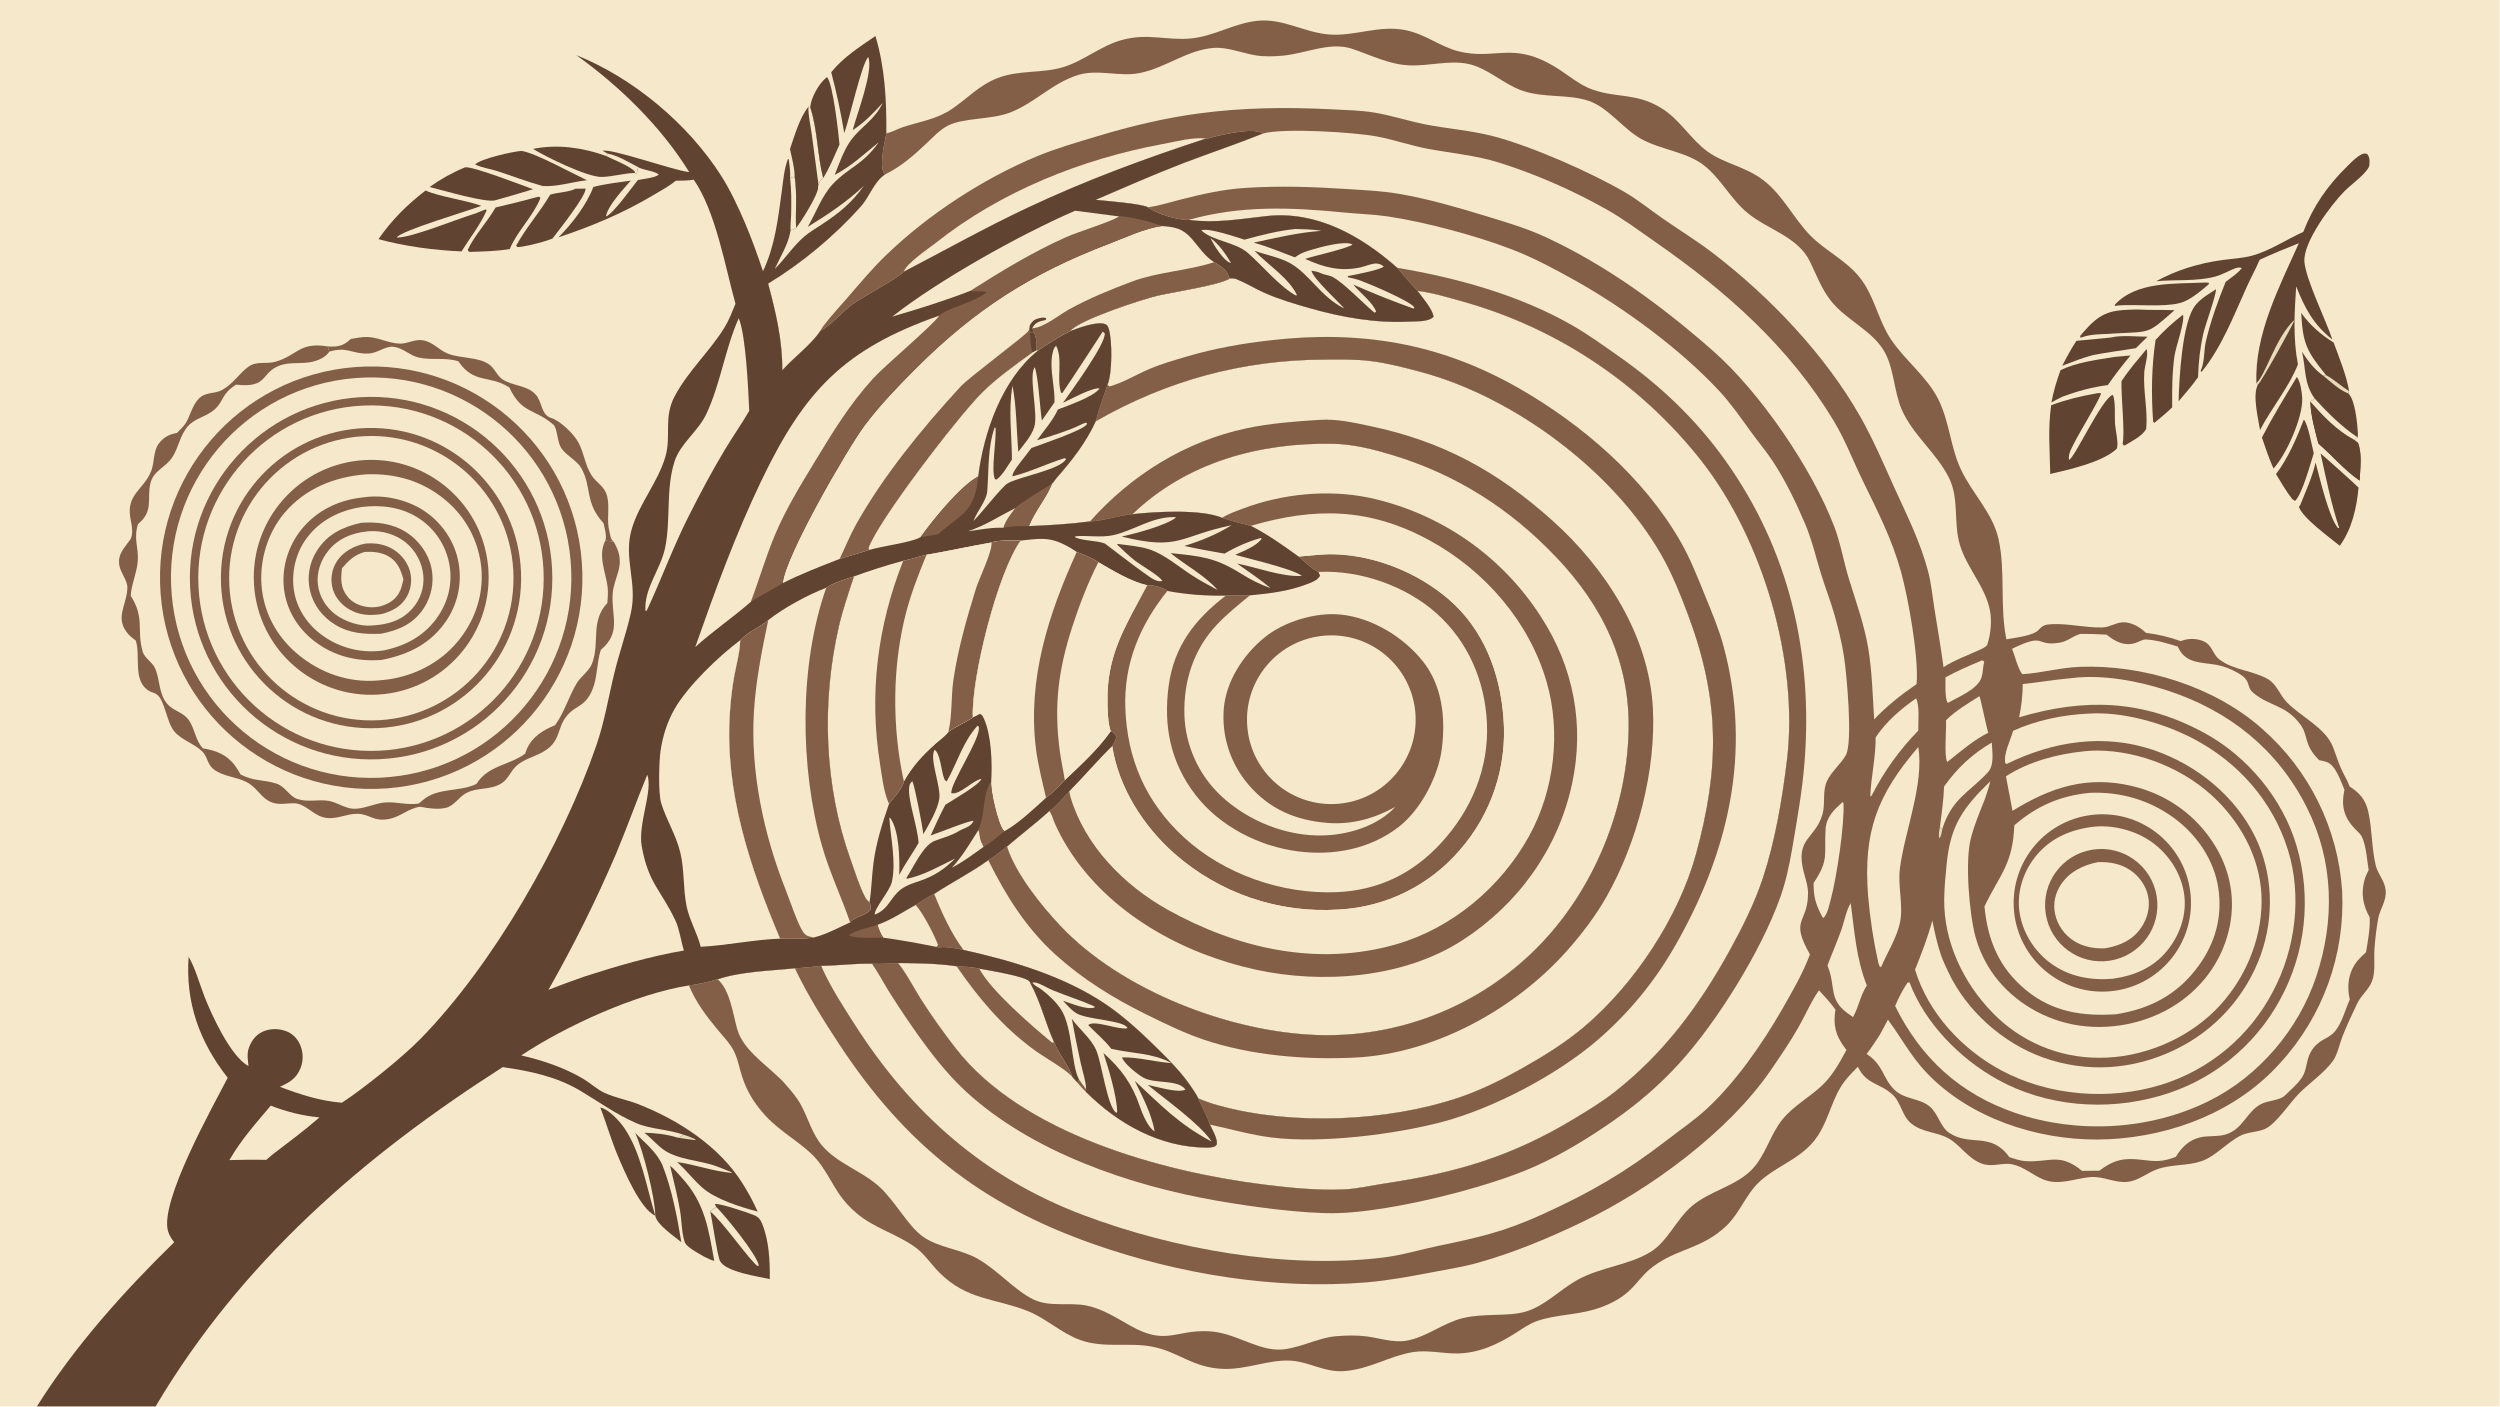 <?xml version="1.0" encoding="UTF-8"?> <svg xmlns="http://www.w3.org/2000/svg" xmlns:xlink="http://www.w3.org/1999/xlink" width="3839" height="2160" viewBox="0 0 3839 2160"><path fill="#F6E8CA" transform="matrix(2.109 0 0 2.109 6.10352e-05 0)" d="M0 0L1820 0L1820 1024L113.315 1024L26.904 1024L0 1024L0 0Z"></path><path fill="#835F48" transform="matrix(2.109 0 0 2.109 6.10352e-05 0)" d="M645.389 97.056C645.539 97.026 645.689 97 645.839 96.968C649.793 96.118 653.392 93.923 657.227 92.637C669.724 88.447 681.694 87.033 692.996 79.416C704.552 71.628 712.916 62.028 726.351 56.85C742.062 50.796 758.256 53.576 773.796 48.981C789.224 44.418 801.608 33.102 817.456 28.96C836.266 24.043 849.481 29.615 867.043 28.001C883.947 26.447 898.711 16.825 915.629 15.138C934.473 13.259 949.549 23.691 967.65 25.09C986.78 26.568 1003.96 18.049 1023.37 21.942C1037.82 24.841 1048.57 33.942 1061.65 37.286C1089.03 44.29 1101.31 29.192 1133.97 49.758C1142.46 55.103 1150.27 62.069 1159.87 65.353C1177.98 71.551 1191.71 67.523 1209.97 78.922C1223.44 87.332 1230.8 101.286 1243.33 110.378C1255.39 119.133 1270.95 121.216 1284.08 131.326C1298.26 142.247 1305.69 158.662 1317.97 171.297C1329.1 182.744 1344.13 189.384 1354.29 202.282C1364.79 215.607 1367.32 232.507 1376.43 246.482C1386.73 262.268 1402.85 273.843 1411.3 290.739C1419.45 307.016 1420.07 325.204 1427.63 341.528C1435.85 359.289 1450.85 373.17 1455.18 392.577C1460.39 415.91 1455.91 440.937 1460.88 465.497C1467.08 464.263 1480.39 463.11 1484.45 458.529C1487.5 455.081 1489.68 454.675 1494.1 454.465C1506.2 453.891 1518.44 457.176 1530.76 456.857C1536.71 456.703 1541.53 452.476 1547.64 453.15C1552.39 453.675 1557.23 456.161 1560.79 459.275L1561.35 459.764C1561.72 460.084 1562.07 460.417 1562.42 460.752C1571.27 461.873 1579.44 463.809 1587.83 466.825C1593.1 464.687 1598.99 464.688 1604.26 466.829C1610.74 469.442 1611.01 476.362 1615.85 480.083C1626.29 488.114 1640.57 488.181 1651.39 494.544C1657.87 498.358 1659.99 506.163 1665.13 511.384C1675.66 522.068 1693.27 529.997 1698.7 543.946C1700.71 549.115 1702.33 554.481 1704.55 559.562C1706.5 564.018 1709.15 568.125 1710.83 572.695C1718.26 577.49 1722.47 582.316 1724.42 591.171C1727.22 603.823 1726.77 617.177 1729.76 629.947C1731.33 636.661 1736.61 641.425 1737.07 648.648C1737.58 656.582 1732.82 661.812 1731.53 669.151C1730.28 676.255 1729.39 683.724 1728.88 690.912C1728.36 698.132 1729.8 707.825 1727.07 714.437C1727.01 714.601 1726.94 714.768 1726.88 714.933C1724.51 720.754 1719.14 724.811 1716.41 730.455C1712.68 738.182 1708.94 746.252 1705.75 754.215C1703.54 759.716 1702.09 767.557 1698.72 772.368C1692.98 780.564 1681.32 788.819 1674.03 796.116C1667.4 802.756 1657.22 818.501 1649.12 822.007C1643.21 824.566 1636.72 824.078 1630.92 827.101C1621.3 832.11 1613.13 841.911 1603.13 845.402C1592.9 848.972 1581.28 847.658 1570.84 851.286C1563.34 853.89 1557.34 859.597 1549.2 860.523C1539.88 861.584 1531.57 856.241 1522.02 857.065C1510.45 858.062 1498.98 863.489 1487.57 858.704C1479.94 855.506 1473.61 849.582 1465.34 847.816C1457.84 846.215 1451.01 850.103 1443.14 847.298C1432.82 843.622 1428.01 834.249 1419.1 829.096C1410.09 823.889 1399.74 824.884 1391.36 817.808C1384.63 812.133 1384.39 802.703 1377.72 796.758C1368.05 788.141 1359.32 789.935 1352.72 776.755C1348.21 781.338 1343.69 785.804 1340.33 791.34C1332.44 804.319 1330.45 819.193 1320.41 831.232C1309.44 844.393 1293.19 849.271 1281.1 860.444C1271.17 869.613 1266.89 883.192 1256.75 892.783C1240.18 908.467 1223.77 908.841 1206.91 919.888C1190.29 930.779 1191.54 941.665 1167.36 951.218C1150.41 957.916 1134.68 956.497 1119.27 961.819C1113.53 963.803 1108.5 967.431 1103.41 970.67C1090.36 978.974 1076.58 985.36 1060.79 985.469C1050.34 985.541 1039.03 982.807 1028.76 984.486C1011.52 987.305 997.989 996.685 979.159 998.298C964.372 999.564 953.033 991.255 939.041 990.673C923.436 990.025 907.61 997.272 890.824 996.719C868.339 995.98 858.233 984.207 839.015 980.536C821.612 977.211 804.161 981.869 786.804 975.789C772.71 970.852 761.895 959.926 748.028 954.471C724.498 945.216 704.055 946.742 683.933 926.563C678.23 920.844 673.316 913.199 666.833 908.439C653.261 898.473 636.891 894.533 623.707 883.378C607.757 869.883 605.975 857.735 594.631 844.193C585.281 833.031 568.517 824.678 557.273 812.273C547.78 801.801 542.537 792.529 538.882 778.899C537.465 773.614 536.262 768.433 533.46 763.663C530.511 758.641 526.212 754.148 522.488 749.687C514.05 739.579 506.715 729.735 501.6 717.512C508.712 716.718 515.667 714.917 522.553 713.037C539.478 707.271 560.853 706.921 578.723 705.015C585.202 704.725 591.568 704.028 598.001 703.231C610.29 703.108 622.52 701.413 634.829 701.667C641.022 702.16 647.621 701.47 653.838 701.196C667.96 701.354 682.528 701.453 696.511 703.554C702.034 703.858 707.62 703.943 713.012 705.277C718.953 706.409 746.718 710.812 749.573 714.597C750.078 715.267 750.013 715.267 750.315 716.057C757.711 729.331 761.244 744.985 767.5 758.855C770.863 767.465 778.37 776.154 780.75 783.987L784.401 788.156L785.695 786.013C787.311 788.446 789.032 790.745 790.831 793.045L790.709 795.009C814.103 818.45 844.932 835.547 878.794 835.606C880.899 835.61 882.721 835.369 884.711 834.676C885.666 833.676 886.099 833.581 886.064 832.19C885.958 828.074 882.762 822.607 880.986 818.865C878.799 812.383 875.239 805.973 872.385 799.725C871.605 797.66 870.191 795.719 869.007 793.863C861.399 781.942 851.475 772.034 841.427 762.178C830.41 751.372 818.216 740.113 805.477 731.462C775.029 710.786 737.101 699.555 701.553 691.683C696.86 690.649 689.495 689.202 684.824 689.686C683.518 689.822 683.088 689.953 681.807 689.447C682.285 689.127 682.63 688.499 682.973 688.036C680.215 680.613 671.961 664.536 666.631 658.927C671.072 655.974 675.423 653.271 680.209 650.893C693.125 642.317 706.933 635.415 719.578 626.299C724.396 623.397 728.76 619.85 733.194 616.405C743.375 607.597 754.115 599.565 764.087 590.491C769.3 586.973 774.286 580.706 778.611 576.096C789.204 565.317 799.026 553.749 809.808 543.181C811.286 540.914 812.313 539.179 812.787 536.443C811.699 534 811.059 533.812 808.741 532.383C808.647 532.111 808.547 531.84 808.458 531.566C806.671 526.112 806.548 518.212 806.387 512.415C805.397 476.648 819.368 456.379 835.187 426.13C839.115 425.778 846.417 427.599 849.623 429.968C849.748 430.06 849.857 430.171 849.974 430.273C864.209 432.924 878.142 433.96 892.602 433.644C898.443 433.466 904.281 433.215 910.123 433.476C924.007 432.126 937.48 430.657 950.658 425.705C953.988 424.454 959.586 422.614 961.144 419.209L960.008 416.446C954.977 414.131 949.847 408.85 945.547 405.262C934.266 397.136 923.197 389.203 910.768 382.866C903.803 381.082 896.72 379.421 889.937 377.028C874.255 370.554 841.279 372.524 824.525 374.393C814.189 375.321 803.909 379.222 793.651 379.657C778.924 381.589 763.951 382.494 749.112 383.066C753.3 372.155 761.621 363.002 765.972 352.148C766.944 351.522 768.277 349.19 769.141 348.211C780.238 335.652 790.877 322.069 797.831 306.714C800.189 297.743 803.482 288.904 806.399 280.096C809.892 272.268 809.927 247.768 807.361 239.615C806.887 238.108 806.447 236.786 804.932 236.091C799.286 233.503 784.922 238.906 779.202 241.143C784.767 233.141 832.328 217.697 843.026 215.244C854.194 212.684 887.895 207.592 895.501 202.762C897.167 202.594 898.822 202.652 900.394 203.286C907.295 206.066 913.859 210.178 920.691 213.224C930.834 217.747 942.769 221.288 953.457 224.339C976.935 231.042 1001.95 235.502 1026.39 234.148C1031.56 233.862 1040.26 234.52 1043.88 230.517C1042.58 224.458 1035.79 216.815 1032.13 211.761C1026.96 206.344 1022.11 200.765 1017.34 194.994C990.956 171.641 958.61 153.321 922.184 157.334C902.4 159.513 885.384 162.658 865.419 160.127C857.863 160.379 842.032 155.691 835.95 150.988C832.03 148.349 804.082 146.183 797.75 145.495C818.678 136.501 839.378 127.355 860.65 119.152C880.255 111.592 900.113 105.03 919.642 97.174C913.021 92.884 894.113 97.32 886.784 98.867C884.443 99.361 882.177 100.044 879.885 100.72C879.297 100.894 878.805 100.909 878.199 100.862C833.775 115.363 790.764 131.232 748.433 151.155C717.815 165.566 688.057 182.203 658.054 197.863C652.581 203.424 629.465 215.336 621.024 221.332C612.921 227.089 606.003 236.302 597.339 240.864C590.293 251.43 578.135 260 569.59 269.661C569.79 247.979 564.842 227.301 559.266 206.494C584.305 191.162 607.001 172.295 626.652 150.477C632.99 143.454 636.451 132.067 644.445 126.982C644.127 126.615 643.978 126.463 643.69 126.027C639.986 120.42 644.156 103.689 645.389 97.056Z"></path><path fill="#F6E8CA" transform="matrix(2.109 0 0 2.109 6.10352e-05 0)" d="M824.525 374.393C864.082 336.465 917.098 322.092 971.014 323.138C985.455 323.419 1000.19 327.165 1013.93 331.338C1060.24 345.395 1099.28 370.207 1132.69 405.198C1167.02 441.139 1187.11 482.45 1185.8 532.75C1184.24 592.271 1157.99 653.479 1114.74 694.407C1073.18 733.967 1017.54 755.293 960.185 753.652C896.01 751.844 816.589 721.309 772.123 674.198C758.028 659.265 739.451 636.127 733.194 616.405C743.375 607.597 754.115 599.565 764.087 590.491C769.3 586.973 774.286 580.706 778.611 576.096C789.204 565.317 799.026 553.749 809.808 543.181C811.286 540.914 812.313 539.179 812.787 536.443C811.699 534 811.059 533.812 808.741 532.383C808.647 532.111 808.547 531.84 808.458 531.566C806.671 526.112 806.548 518.212 806.387 512.415C805.397 476.648 819.368 456.379 835.187 426.13C839.115 425.778 846.417 427.599 849.623 429.968C849.748 430.06 849.857 430.171 849.974 430.273C864.209 432.924 878.142 433.96 892.602 433.644C898.443 433.466 904.281 433.215 910.123 433.476C924.007 432.126 937.48 430.657 950.658 425.705C953.988 424.454 959.586 422.614 961.144 419.209L960.008 416.446C954.977 414.131 949.847 408.85 945.547 405.262C934.266 397.136 923.197 389.203 910.768 382.866C903.803 381.082 896.72 379.421 889.937 377.028C874.255 370.554 841.279 372.524 824.525 374.393Z"></path><path fill="#F6E8CA" transform="matrix(2.109 0 0 2.109 6.10352e-05 0)" d="M945.547 405.262C954.131 404.629 963.212 403.304 971.806 403.575C1001.53 404.51 1032.34 417.011 1054.78 436.319C1080.36 458.321 1092.35 490.075 1094.72 523.127C1097.48 558.158 1085.93 592.815 1062.72 619.188C1040.56 644.901 1008.87 660.453 974.973 662.245C931.079 665.191 887.831 650.445 854.876 621.295C832.38 601.362 814.446 573.237 809.808 543.181C811.286 540.914 812.313 539.179 812.787 536.443C811.699 534 811.059 533.812 808.741 532.383C808.647 532.111 808.547 531.84 808.458 531.566C806.671 526.112 806.548 518.212 806.387 512.415C805.397 476.648 819.368 456.379 835.187 426.13C839.115 425.778 846.417 427.599 849.623 429.968C849.748 430.06 849.857 430.171 849.974 430.273C864.209 432.924 878.142 433.96 892.602 433.644C898.443 433.466 904.281 433.215 910.123 433.476C924.007 432.126 937.48 430.657 950.658 425.705C953.988 424.454 959.586 422.614 961.144 419.209L960.008 416.446C954.977 414.131 949.847 408.85 945.547 405.262Z"></path><path fill="#835F48" transform="matrix(2.109 0 0 2.109 6.10352e-05 0)" d="M892.602 433.644C898.443 433.466 904.281 433.215 910.123 433.476C901.87 440.166 893.466 447.016 886.139 454.725C869.078 472.676 861.677 496.009 862.382 520.516C863.112 542.891 872.678 564.065 888.983 579.4C908.809 597.947 937.089 609.292 964.329 608.277C982.666 607.593 1003.27 601.194 1015.96 587.5C1000.63 596.036 984.017 600.589 966.4 599.17C943.577 597.332 924.223 589.141 909.202 571.495C895.942 556.151 889.404 536.119 891.058 515.904C892.833 495.847 905.112 476.942 920.526 464.302C934.782 452.613 957.934 445.558 976.401 447.493C999.116 449.873 1022.04 463.874 1036.09 481.617C1050.25 499.508 1052.57 522.904 1049.86 544.886C1047.37 565.095 1034.52 589.704 1018.32 602.179C997.425 618.263 970.927 623.212 945.144 619.91C916.738 616.273 888.091 601.696 870.431 578.746C852.145 554.982 846.993 528.412 850.957 499.149C854.836 470.507 870.245 450.671 892.602 433.644Z"></path><path fill="#F6E8CA" transform="matrix(2.109 0 0 2.109 6.10352e-05 0)" d="M964.972 462.784C998.645 460.37 1027.95 485.6 1030.58 519.266C1033.2 552.931 1008.17 582.403 974.526 585.244C940.583 588.109 910.796 562.791 908.145 528.823C905.495 494.854 930.996 465.22 964.972 462.784Z"></path><path fill="#835F48" transform="matrix(2.109 0 0 2.109 6.10352e-05 0)" d="M945.547 405.262C954.131 404.629 963.212 403.304 971.806 403.575C1001.53 404.51 1032.34 417.011 1054.78 436.319C1080.36 458.321 1092.35 490.075 1094.72 523.127C1097.48 558.158 1085.93 592.815 1062.72 619.188C1040.56 644.901 1008.87 660.453 974.973 662.245C931.079 665.191 887.831 650.445 854.876 621.295C832.38 601.362 814.446 573.237 809.808 543.181C811.286 540.914 812.313 539.179 812.787 536.443C811.699 534 811.059 533.812 808.741 532.383C808.647 532.111 808.547 531.84 808.458 531.566C806.671 526.112 806.548 518.212 806.387 512.415C805.397 476.648 819.368 456.379 835.187 426.13C839.115 425.778 846.417 427.599 849.623 429.968C849.748 430.06 849.857 430.171 849.974 430.273C829.885 455.217 818.185 483.368 819.375 515.688C820.746 552.939 834.288 583.928 861.642 609.329C890.897 636.495 933.524 651.265 973.288 649.592C1003.87 648.305 1029.01 635.959 1049.52 613.533C1071.56 589.43 1084.22 559.018 1082.65 526.266C1081.19 495.897 1069.05 467.343 1046.24 446.836C1023.8 426.647 990.199 414.89 960.008 416.446C954.977 414.131 949.847 408.85 945.547 405.262Z"></path><path fill="#F6E8CA" transform="matrix(2.109 0 0 2.109 6.10352e-05 0)" d="M910.768 382.866C957.647 369.179 997.318 369.616 1041.16 393.617C1081.03 415.442 1113.42 452.481 1126.16 496.612C1136.72 533.218 1131.77 575.42 1113.34 608.807C1092.84 645.945 1057.39 675.833 1016.45 687.603C959.55 703.96 901.097 690.749 850.277 662.421C818.528 644.724 790 615.898 779.479 580.423C779.057 578.998 778.797 577.569 778.611 576.096C789.204 565.317 799.026 553.749 809.808 543.181C814.446 573.237 832.38 601.362 854.876 621.295C887.831 650.445 931.079 665.191 974.973 662.245C1008.87 660.453 1040.56 644.901 1062.72 619.188C1085.93 592.815 1097.48 558.158 1094.72 523.127C1092.35 490.075 1080.36 458.321 1054.78 436.319C1032.34 417.011 1001.53 404.51 971.806 403.575C963.212 403.304 954.131 404.629 945.547 405.262C934.266 397.136 923.197 389.203 910.768 382.866Z"></path><path fill="#835F48" transform="matrix(2.109 0 0 2.109 6.10352e-05 0)" d="M889.937 377.028C894.51 374.024 900.043 372.18 905.143 370.262C933.758 359.499 966.938 356.146 996.929 362.406C1048.56 373.471 1093.63 404.733 1122.09 449.228C1145.81 485.799 1153.81 527.936 1144.68 570.5C1134.5 617.982 1105.44 658.408 1064.65 684.723C1022.09 712.186 962.99 716.658 914.304 706.011C860.894 694.331 807.85 665.132 778.008 618.182C774.247 612.265 770.868 605.863 768.003 599.468C766.647 596.44 766.002 593.245 764.087 590.491C769.3 586.973 774.286 580.706 778.611 576.096C778.797 577.569 779.057 578.998 779.479 580.423C790 615.898 818.528 644.724 850.277 662.421C901.097 690.749 959.55 703.96 1016.45 687.603C1057.39 675.833 1092.84 645.945 1113.34 608.807C1131.77 575.42 1136.72 533.218 1126.16 496.612C1113.42 452.481 1081.03 415.442 1041.16 393.617C997.318 369.616 957.647 369.179 910.768 382.866C903.803 381.082 896.72 379.421 889.937 377.028Z"></path><path fill="#F6E8CA" transform="matrix(2.109 0 0 2.109 6.10352e-05 0)" d="M797.831 306.714C849.44 277.125 904.25 262.146 963.719 261.828C975.108 261.767 986.787 261.489 998.103 262.897C1010.45 264.433 1023.25 267.779 1035.29 271.038C1102.76 289.301 1174.94 343.09 1209.73 404.091C1217.7 418.065 1223.77 433.273 1229.37 448.338C1252.35 510.17 1252.15 559.041 1234.84 622.076C1222.19 668.117 1189.97 716.653 1153.67 747.459C1139.85 759.186 1124.4 768.737 1108.66 777.638C1094.14 785.85 1078.53 793.639 1062.74 799.013C1010.65 816.742 940.403 819.741 887.256 804.902C882.181 803.536 877.211 801.806 872.385 799.725C871.605 797.66 870.191 795.719 869.007 793.863C861.399 781.942 851.475 772.034 841.427 762.178C830.41 751.372 818.216 740.113 805.477 731.462C775.029 710.786 737.101 699.555 701.553 691.683C696.86 690.649 689.495 689.202 684.824 689.686C683.518 689.822 683.088 689.953 681.807 689.447C682.285 689.127 682.63 688.499 682.973 688.036C680.215 680.613 671.961 664.536 666.631 658.927C671.072 655.974 675.423 653.271 680.209 650.893C693.125 642.317 706.933 635.415 719.578 626.299C724.396 623.397 728.76 619.85 733.194 616.405C739.451 636.127 758.028 659.265 772.123 674.198C816.589 721.309 896.01 751.844 960.185 753.652C1017.54 755.293 1073.18 733.967 1114.74 694.407C1157.99 653.479 1184.24 592.271 1185.8 532.75C1187.11 482.45 1167.02 441.139 1132.69 405.198C1099.28 370.207 1060.24 345.395 1013.93 331.338C1000.19 327.165 985.455 323.419 971.014 323.138C917.098 322.092 864.082 336.465 824.525 374.393C814.189 375.321 803.909 379.222 793.651 379.657C778.924 381.589 763.951 382.494 749.112 383.066C753.3 372.155 761.621 363.002 765.972 352.148C766.944 351.522 768.277 349.19 769.141 348.211C780.238 335.652 790.877 322.069 797.831 306.714Z"></path><path fill="#835F48" transform="matrix(2.109 0 0 2.109 6.10352e-05 0)" d="M793.651 379.657C823.566 345.931 863.018 321.348 907.403 311.888C924.653 308.211 943.491 306.768 961.101 305.682C973.418 304.922 985.453 307.662 997.431 310.175C1050.3 321.266 1090.14 343.03 1130.24 378.933C1168.85 413.501 1200.58 462.446 1203.48 515.381C1205.96 560.698 1192.05 613.487 1169.77 652.85C1161.81 666.909 1151.14 680.917 1140.36 692.933C1102.57 735.073 1044.37 767.045 987.174 770.011C951.101 771.881 910.372 768.564 875.951 756.806C861.539 751.884 847.888 745.147 834.249 738.433C810.64 726.812 788.35 712.971 768.736 695.278C747.221 675.871 732.313 652.041 719.578 626.299C724.396 623.397 728.76 619.85 733.194 616.405C739.451 636.127 758.028 659.265 772.123 674.198C816.589 721.309 896.01 751.844 960.185 753.652C1017.54 755.293 1073.18 733.967 1114.74 694.407C1157.99 653.479 1184.24 592.271 1185.8 532.75C1187.11 482.45 1167.02 441.139 1132.69 405.198C1099.28 370.207 1060.24 345.395 1013.93 331.338C1000.19 327.165 985.455 323.419 971.014 323.138C917.098 322.092 864.082 336.465 824.525 374.393C814.189 375.321 803.909 379.222 793.651 379.657Z"></path><path fill="#835F48" transform="matrix(2.109 0 0 2.109 6.10352e-05 0)" d="M666.631 658.927C671.072 655.974 675.423 653.271 680.209 650.893C685.468 664.117 692.958 680.391 701.553 691.683C696.86 690.649 689.495 689.202 684.824 689.686C683.518 689.822 683.088 689.953 681.807 689.447C682.285 689.127 682.63 688.499 682.973 688.036C680.215 680.613 671.961 664.536 666.631 658.927Z"></path><path fill="#F6E8CA" transform="matrix(2.109 0 0 2.109 6.10352e-05 0)" d="M895.501 202.762C897.167 202.594 898.822 202.652 900.394 203.286C907.295 206.066 913.859 210.178 920.691 213.224C930.834 217.747 942.769 221.288 953.457 224.339C976.935 231.042 1001.95 235.502 1026.39 234.148C1031.56 233.862 1040.26 234.52 1043.88 230.517C1042.58 224.458 1035.79 216.815 1032.13 211.761C1043.15 213.121 1054.35 216.563 1065.04 219.538C1133.84 238.787 1194.73 279.44 1238.9 335.609C1283.74 392.94 1309.88 481.846 1301.05 554.033C1297.61 582.145 1292.5 612.414 1283.6 639.317C1277.63 657.349 1268.72 675.218 1259.56 691.823C1237.39 732.036 1211.66 766.926 1175.25 795.417C1166.18 802.521 1156.21 808.512 1146.37 814.475C1100.95 841.975 1060.72 853.901 1008.33 861.713C998.538 863.173 988.452 865.587 978.578 866.033C959.674 866.886 939.156 864.859 920.38 862.514C845.507 853.166 743.962 825.212 695.959 763.42C686.951 751.826 678.14 739.555 670.289 727.143C664.908 718.634 660.163 709.005 653.838 701.196C667.96 701.354 682.528 701.453 696.511 703.554C702.034 703.858 707.62 703.943 713.012 705.277C718.953 706.409 746.718 710.812 749.573 714.597C750.078 715.267 750.013 715.267 750.315 716.057C757.711 729.331 761.244 744.985 767.5 758.855C770.863 767.465 778.37 776.154 780.75 783.987L784.401 788.156L785.695 786.013C787.311 788.446 789.032 790.745 790.831 793.045L790.709 795.009C814.103 818.45 844.932 835.547 878.794 835.606C880.899 835.61 882.721 835.369 884.711 834.676C885.666 833.676 886.099 833.581 886.064 832.19C885.958 828.074 882.762 822.607 880.986 818.865C878.799 812.383 875.239 805.973 872.385 799.725C877.211 801.806 882.181 803.536 887.256 804.902C940.403 819.741 1010.65 816.742 1062.74 799.013C1078.53 793.639 1094.14 785.85 1108.66 777.638C1124.4 768.737 1139.85 759.186 1153.67 747.459C1189.97 716.653 1222.19 668.117 1234.84 622.076C1252.15 559.041 1252.35 510.17 1229.37 448.338C1223.77 433.273 1217.7 418.065 1209.73 404.091C1174.94 343.09 1102.76 289.301 1035.29 271.038C1023.25 267.779 1010.45 264.433 998.103 262.897C986.787 261.489 975.108 261.767 963.719 261.828C904.25 262.146 849.44 277.125 797.831 306.714C800.189 297.743 803.482 288.904 806.399 280.096C809.892 272.268 809.927 247.768 807.361 239.615C806.887 238.108 806.447 236.786 804.932 236.091C799.286 233.503 784.922 238.906 779.202 241.143C784.767 233.141 832.328 217.697 843.026 215.244C854.194 212.684 887.895 207.592 895.501 202.762Z"></path><path fill="#835F48" transform="matrix(2.109 0 0 2.109 6.10352e-05 0)" d="M806.399 280.096L807.799 281.409C817.436 278.772 827.255 272.823 836.488 268.843C845.546 264.938 855.306 262.194 864.77 259.403C884.486 253.591 904.321 250.155 924.692 247.802C990.021 240.256 1047.83 249.516 1105.61 282.505C1152.06 309.022 1197.31 347.955 1223.99 394.984C1231.02 407.371 1236.19 420.682 1241.54 433.848C1246.44 445.888 1251.54 457.894 1254.93 470.465C1275.97 548.302 1258.32 621.85 1218.72 690.329C1204.12 715.534 1185.41 738.117 1163.35 757.142C1133.92 782.545 1087.5 806.951 1050.42 816.798C1015.37 826.11 962.052 832.655 926.093 828.26C910.546 826.36 896.2 822.041 880.986 818.865C878.799 812.383 875.239 805.973 872.385 799.725C877.211 801.806 882.181 803.536 887.256 804.902C940.403 819.741 1010.65 816.742 1062.74 799.013C1078.53 793.639 1094.14 785.85 1108.66 777.638C1124.4 768.737 1139.85 759.186 1153.67 747.459C1189.97 716.653 1222.19 668.117 1234.84 622.076C1252.15 559.041 1252.35 510.17 1229.37 448.338C1223.77 433.273 1217.7 418.065 1209.73 404.091C1174.94 343.09 1102.76 289.301 1035.29 271.038C1023.25 267.779 1010.45 264.433 998.103 262.897C986.787 261.489 975.108 261.767 963.719 261.828C904.25 262.146 849.44 277.125 797.831 306.714C800.189 297.743 803.482 288.904 806.399 280.096Z"></path><path fill="#835F48" transform="matrix(2.109 0 0 2.109 6.10352e-05 0)" d="M696.511 703.554C702.034 703.858 707.62 703.943 713.012 705.277C718.953 706.409 746.718 710.812 749.573 714.597C750.078 715.267 750.013 715.267 750.315 716.057C757.711 729.331 761.244 744.985 767.5 758.855C770.863 767.465 778.37 776.154 780.75 783.987C774.865 777.736 760.657 770.084 753.105 764.542C729.871 747.494 712.775 727.107 696.511 703.554Z"></path><path fill="#F6E8CA" transform="matrix(2.109 0 0 2.109 6.10352e-05 0)" d="M713.012 705.277C718.953 706.409 746.718 710.812 749.573 714.597C750.078 715.267 750.013 715.267 750.315 716.057C757.711 729.331 761.244 744.985 767.5 758.855L766.089 759.223C751.158 746.823 721.721 721.592 713.012 705.277Z"></path><path fill="#835F48" transform="matrix(2.109 0 0 2.109 6.10352e-05 0)" d="M785.695 786.013C787.311 788.446 789.032 790.745 790.831 793.045L790.709 795.009C788.397 792.832 786.355 790.66 784.401 788.156L785.695 786.013Z"></path><path fill="#F6E8CA" transform="matrix(2.109 0 0 2.109 6.10352e-05 0)" d="M865.419 160.127C903.372 149.383 940.362 150.947 979.122 154.768C989.462 155.788 999.94 156.061 1010.22 157.556C1037.15 161.471 1075.4 171.766 1101.04 181.67C1116.79 187.753 1132.2 196.013 1146.93 204.253C1182.73 224.286 1223.62 254.355 1251.72 284.566C1260.19 293.669 1267.21 303.798 1274.48 313.847C1279.81 321.226 1285.75 328.244 1290.78 335.835C1299.92 349.641 1307.81 366.074 1314.28 381.301C1319.27 393.045 1322.17 405.631 1325.91 417.804C1329.02 427.926 1332.95 437.795 1335.82 447.991C1338.56 457.713 1341.02 467.756 1342.59 477.737C1344.61 490.536 1349.21 540.671 1343.98 549.873C1340.19 556.549 1333.47 561.747 1330.28 568.659C1326.71 576.371 1329.28 585.146 1326.93 593.09C1321.55 611.256 1306.85 610.079 1313.38 635.14C1314.78 640.531 1316.61 645.635 1316.47 651.296C1315.92 672.973 1303.09 668.839 1317.86 694.953C1312.61 708.867 1305.03 721.905 1297.65 734.79C1283.38 759.732 1263.56 788.312 1242.23 807.805C1233.46 815.827 1223.44 822.646 1214.03 829.911C1183.08 853.815 1157.67 868.521 1121.88 884.698C1094.67 896.994 1076.35 901.069 1047.72 907.039C1034.3 909.835 1020.69 913.984 1007.12 915.635C936.661 924.215 854.997 909.667 788.912 884.767C716.939 857.648 663.8 810.687 622.656 746.435C614.368 733.492 605.606 720.034 599.156 706.083C598.732 705.149 598.346 704.197 598.001 703.231C610.29 703.108 622.52 701.413 634.829 701.667C641.022 702.16 647.621 701.47 653.838 701.196C660.163 709.005 664.908 718.634 670.289 727.143C678.14 739.555 686.951 751.826 695.959 763.42C743.962 825.212 845.507 853.166 920.38 862.514C939.156 864.859 959.674 866.886 978.578 866.033C988.452 865.587 998.538 863.173 1008.33 861.713C1060.72 853.901 1100.95 841.975 1146.37 814.475C1156.21 808.512 1166.18 802.521 1175.25 795.417C1211.66 766.926 1237.39 732.036 1259.56 691.823C1268.72 675.218 1277.63 657.349 1283.6 639.317C1292.5 612.414 1297.61 582.145 1301.05 554.033C1309.88 481.846 1283.74 392.94 1238.9 335.609C1194.73 279.44 1133.84 238.787 1065.04 219.538C1054.35 216.563 1043.15 213.121 1032.13 211.761C1026.96 206.344 1022.11 200.765 1017.34 194.994C990.956 171.641 958.61 153.321 922.184 157.334C902.4 159.513 885.384 162.658 865.419 160.127Z"></path><path fill="#835F48" transform="matrix(2.109 0 0 2.109 6.10352e-05 0)" d="M1017.34 194.994C1060.97 202.344 1106.06 214.736 1144.72 236.848C1156.18 243.401 1166.97 251.238 1177.78 258.791C1208.24 280.062 1234.53 304.844 1256.15 335.156C1302.75 400.465 1320.22 476.07 1313.87 555.496C1312.19 576.41 1308.38 597.599 1304.85 618.293C1302.85 629.988 1300.27 642.04 1296.29 653.231C1282.43 692.201 1250.35 744 1222.48 774.506C1208.42 789.89 1193.19 803.035 1176.19 815.014C1157.89 827.919 1137.69 840.315 1117.25 849.452C1082.23 865.105 1011.57 882.528 973.237 883.318C948.689 883.824 910.701 878.569 886.161 874.281C822.909 863.227 751.034 838.825 703.108 794.561C688.807 781.352 676.581 765.254 665.412 749.333C658.879 739.977 652.588 730.455 646.543 720.776C642.662 714.469 639.143 707.67 634.829 701.667C641.022 702.16 647.621 701.47 653.838 701.196C660.163 709.005 664.908 718.634 670.289 727.143C678.14 739.555 686.951 751.826 695.959 763.42C743.962 825.212 845.507 853.166 920.38 862.514C939.156 864.859 959.674 866.886 978.578 866.033C988.452 865.587 998.538 863.173 1008.33 861.713C1060.72 853.901 1100.95 841.975 1146.37 814.475C1156.21 808.512 1166.18 802.521 1175.25 795.417C1211.66 766.926 1237.39 732.036 1259.56 691.823C1268.72 675.218 1277.63 657.349 1283.6 639.317C1292.5 612.414 1297.61 582.145 1301.05 554.033C1309.88 481.846 1283.74 392.94 1238.9 335.609C1194.73 279.44 1133.84 238.787 1065.04 219.538C1054.35 216.563 1043.15 213.121 1032.13 211.761C1026.96 206.344 1022.11 200.765 1017.34 194.994Z"></path><path fill="#F6E8CA" transform="matrix(2.109 0 0 2.109 6.10352e-05 0)" d="M644.445 126.982C656.271 121.144 664.741 113.633 674.276 104.694C679.143 100.132 684.467 94.264 690.481 91.323C702.102 85.643 721.57 87.202 735.331 81.981C753.306 75.162 766.604 60.022 785.427 54.475C799.883 50.215 815.14 56.174 830.078 53.135C848.704 49.345 864.349 36.401 883.591 34.902C893.732 34.112 904.136 38.615 914.087 40.276C920.554 41.355 927.429 41.122 933.947 40.544C950.244 39.097 968.449 30.137 984.497 35.526C998.342 40.174 1011.35 46.956 1026.26 47.601C1040.2 48.203 1054.92 43.728 1068.63 46.452C1082.95 49.296 1094.3 61.033 1108.11 65.916C1124.09 71.569 1141.46 68.317 1156.62 73.409C1171.23 78.316 1181.54 93.696 1195.11 101.217C1209.28 109.072 1227.84 110.468 1240.57 120.324C1252.99 129.941 1260.16 144.991 1272.45 155.093C1287.28 167.284 1309.18 172.348 1317.91 190.524C1322.66 200.421 1326.61 211.082 1333.63 219.667C1344.34 232.765 1362.08 240.377 1371.05 254.307C1379.22 266.989 1378.67 284.346 1384.69 298.216C1392.72 316.72 1410.18 329.914 1419.13 348C1426.69 363.305 1422.17 380.811 1427.1 396.939C1432.22 413.728 1445.43 427.02 1448.9 444.319C1450.4 451.832 1449.5 462.216 1446.95 469.439C1446.44 470.909 1442.79 472.523 1441.31 473.212C1432.68 477.247 1423.05 480.534 1415.11 485.799C1413.18 471.298 1410.68 456.93 1408.36 442.489C1406.96 433.718 1406.19 424.768 1403.92 416.165C1398.28 394.781 1388.88 376.027 1379.78 356.086C1371.77 338.516 1364.18 320.405 1354.64 303.603C1328.79 258.054 1288.58 216.009 1247.21 184.282C1235.42 175.241 1222.68 167.43 1210.47 158.962C1201.52 152.75 1192.93 145.759 1183.54 140.223C1158.85 125.673 1114.63 106.229 1086.91 99.082C1070.62 94.882 1053.65 93.758 1037.17 90.449C1024.73 87.95 1012.51 83.835 999.975 81.868C989.822 80.274 979.337 80.091 969.078 79.568C936.736 77.92 904.742 78.309 872.586 82.636C847.727 85.982 822.745 91.999 798.756 99.251C783.987 103.716 769.034 107.981 754.775 113.912C715.684 130.17 675.77 156.272 645.323 185.626C635.326 195.265 626.526 205.8 617.465 216.281C611.505 223.175 605.177 229.872 599.685 237.149C598.768 238.365 597.966 239.471 597.339 240.864C590.293 251.43 578.135 260 569.59 269.661C569.79 247.979 564.842 227.301 559.266 206.494C584.305 191.162 607.001 172.295 626.652 150.477C632.99 143.454 636.451 132.067 644.445 126.982Z"></path><path fill="#F6E8CA" transform="matrix(2.109 0 0 2.109 6.10352e-05 0)" d="M578.723 705.015C588.052 724.481 599.586 742.952 611.456 760.958C659.101 833.234 714.083 876.921 795.63 905.648C858.26 927.711 928.141 939.213 994.588 933.744C1010.89 932.402 1027 929.37 1043.05 926.308C1053.96 924.227 1065.22 922.482 1075.91 919.49C1102.4 912.074 1127.48 901.564 1152.25 889.676C1201.28 866.149 1258.59 824.182 1289.41 779.112C1296.43 768.842 1303.61 758.393 1309.73 747.563C1314.6 738.951 1318.74 729.06 1324.44 721.041C1328.52 725.6 1332.88 730.078 1336.4 735.093C1334.68 746.505 1336.39 753.652 1343.26 762.976C1343.65 763.504 1344.05 764.029 1344.44 764.552C1339.43 773.675 1334.38 783.072 1326.73 790.285C1317.46 799.017 1305.91 805.124 1297.79 815.128C1288.7 826.327 1285.55 841.512 1275.32 851.839C1263.52 863.755 1245.11 867.143 1232.19 877.907C1220.78 887.426 1214.15 904.102 1201.69 911.636C1185.55 921.399 1165.34 922.585 1148.52 931.938C1135.88 938.967 1124.7 951.02 1110.73 955.058C1097.8 958.793 1080.23 955.943 1064.67 959.861C1050.39 963.457 1038.01 974.035 1023.56 976.27C1014.21 977.718 1004.09 974.189 994.786 973.026C987.695 972.14 980.351 972.331 973.239 972.874C958.483 974 943.251 983.518 928.885 982.615C912.912 981.611 898.219 970.314 880.636 969.346C855.561 967.966 849.421 980.15 822.998 965.28C812.966 959.635 802.633 952.898 791.2 950.608C778.385 948.04 764.667 951.932 752.458 946.166C739.457 940.026 726.296 924.738 712.025 916.607C699.48 909.46 683.476 908.577 671.923 900.353C660.99 892.572 651.436 874.015 639.946 863.774C627.346 852.544 609.745 847.117 598.753 834.325C591.405 825.775 588.547 814.519 583.325 804.737C580.456 799.362 576.053 794.208 572.05 789.625C561.133 777.125 541.488 765.923 536.797 749.389C533.667 738.36 531.554 720.774 522.553 713.037C539.478 707.271 560.853 706.921 578.723 705.015Z"></path><path fill="#F6E8CA" transform="matrix(2.109 0 0 2.109 6.10352e-05 0)" d="M919.642 97.174C934.778 93.043 986.54 96.312 1002.58 99.371C1015.26 101.792 1027.53 106.136 1040.26 108.473C1057.37 111.616 1074.8 113.154 1091.46 118.398C1118.33 126.852 1145.6 138.772 1170.09 152.685C1182.33 159.64 1193.59 168.061 1205.13 176.085C1256.66 211.92 1302.55 252.264 1335.28 306.639C1343.66 320.567 1349.25 335.579 1356.36 350.131C1366.98 371.873 1377.66 392.757 1384.14 416.223C1389.43 435.358 1397.28 479.017 1395.48 498.132C1384.4 505.684 1373.89 514.051 1364.61 523.764C1363.5 506.453 1363.12 488.635 1360.21 471.533C1357.32 454.546 1351.36 438.053 1346.27 421.617C1342.41 409.139 1340.19 395.465 1335.53 383.347C1319.11 340.597 1281.45 285.527 1247.26 255.476C1210.44 223.112 1170.22 193.436 1125.58 172.719C1111.48 166.175 1096.41 161.75 1081.56 157.223C1061.15 150.995 1040.23 144.872 1019.17 141.233C1006.58 139.057 993.788 138.486 981.053 137.652C955.956 136.01 931.639 135.188 906.505 136.832C890.637 137.87 875.236 141.301 859.871 145.241C851.952 147.271 844.043 149.78 835.95 150.988C832.03 148.349 804.082 146.183 797.75 145.495C818.678 136.501 839.378 127.355 860.65 119.152C880.255 111.592 900.113 105.03 919.642 97.174Z"></path><path fill="#F6E8CA" transform="matrix(2.109 0 0 2.109 6.10352e-05 0)" d="M658.054 197.863C660.09 191.585 676.094 181.017 681.423 176.79C728.606 139.364 787.657 115.76 846.563 104.874C856.238 103.086 868.443 99.745 878.199 100.862C833.775 115.363 790.764 131.232 748.433 151.155C717.815 165.566 688.057 182.203 658.054 197.863Z"></path><path fill="#F6E8CA" transform="matrix(2.109 0 0 2.109 6.10352e-05 0)" d="M1521.77 577.276C1543.78 576.351 1564.96 582.443 1582.79 595.492C1599.46 607.692 1612.02 625.878 1615.17 646.502C1618.36 667.367 1613.02 686.639 1600.58 703.581C1585.46 724.179 1565.56 734.626 1540.58 738.515C1516.27 740.047 1494.48 736.855 1475.14 720.89C1455.51 704.683 1447.31 684.775 1444.92 659.993C1456.4 636.199 1465.57 629.3 1466.65 600.959C1482.79 586.824 1500.44 579.25 1521.77 577.276Z"></path><path fill="#835F48" transform="matrix(2.109 0 0 2.109 6.10352e-05 0)" d="M1525.9 593.075C1561.32 590.413 1592.23 616.867 1595.08 652.277C1597.93 687.686 1571.65 718.748 1536.26 721.79C1500.61 724.855 1469.27 698.323 1466.39 662.644C1463.52 626.965 1490.21 595.757 1525.9 593.075Z"></path><path fill="#F6E8CA" transform="matrix(2.109 0 0 2.109 6.10352e-05 0)" d="M1523.3 602.079C1537.82 600.228 1554.85 604.581 1566.66 613.057C1578.97 621.901 1587.77 635.147 1590.19 650.186C1592.47 664.29 1588.05 678.683 1579.62 690.052C1569.32 703.954 1555.13 710.22 1538.5 712.632C1522.15 714.006 1506.21 711.087 1492.77 701.092C1480.96 692.319 1472.47 678.605 1470.42 664.003C1468.46 650.059 1472.75 635.837 1481.24 624.717C1491.79 610.89 1506.49 604.328 1523.3 602.079Z"></path><path fill="#835F48" transform="matrix(2.109 0 0 2.109 6.10352e-05 0)" d="M1523.59 618.651C1545.91 615.138 1566.85 630.403 1570.35 652.736C1573.84 675.068 1558.56 696 1536.23 699.474C1513.93 702.944 1493.03 687.684 1489.54 665.379C1486.05 643.074 1501.29 622.159 1523.59 618.651Z"></path><path fill="#F6E8CA" transform="matrix(2.109 0 0 2.109 6.10352e-05 0)" d="M1527.5 627.756C1535.77 627.413 1543.88 628.786 1550.87 633.448C1557.59 637.931 1562.68 645.009 1564.16 653.015C1565.61 660.889 1563.48 668.979 1558.97 675.521C1552.65 684.696 1543.55 688.552 1532.95 690.461C1524.98 690.876 1516.86 689.441 1510.05 685.091C1502.95 680.586 1497.98 673.39 1496.27 665.15C1494.77 657.708 1496.47 650.236 1500.67 643.955C1506.91 634.627 1516.76 629.862 1527.5 627.756Z"></path><path fill="#F6E8CA" transform="matrix(2.109 0 0 2.109 6.10352e-05 0)" d="M1515.04 461.545C1521.34 461.488 1527.57 461.722 1533.86 462.092C1540.4 467.494 1547.81 471.079 1556.09 467.671C1558.08 466.855 1560.4 465.523 1562.59 465.606C1562.9 465.617 1563.21 465.655 1563.52 465.677C1571.16 466.223 1578.35 468.595 1585.66 470.761C1585.73 470.915 1585.8 471.071 1585.87 471.224C1586 471.479 1586.13 471.728 1586.26 471.983C1591.87 483.576 1603.96 482.127 1614.63 484.234C1619.52 485.2 1624.38 487.18 1628.74 489.571C1640.31 495.92 1634.64 499.394 1640.87 504.633C1652.4 514.321 1663.97 513.037 1674.63 527.089C1681.28 535.849 1676.75 541.589 1688.59 553.476C1690.47 553.871 1692.45 554.235 1694.25 554.882C1700.74 557.207 1704.51 569.301 1707.04 575.031C1706.41 578.1 1705.96 581.085 1706.02 584.23C1706.21 594.061 1710.96 600.107 1717.82 606.626C1722.76 611.327 1723.34 626.538 1724.71 633.407C1723.4 635.92 1722.26 638.381 1721.53 641.129C1719 650.694 1720.53 659.371 1725.41 667.865C1725.82 676.195 1724.11 685.166 1722.73 693.379C1719.8 696.119 1716.68 698.868 1714.52 702.284C1709.58 710.111 1708.89 718.948 1710.92 727.821C1707.56 735.079 1705.16 745.302 1699.81 751.312C1694.78 756.966 1688.5 756.363 1682.89 765.301C1679.07 771.383 1679.83 779.094 1676.1 784.534L1675.78 785C1672.4 789.886 1668.13 793.239 1664 797.379C1659.87 801.515 1651.32 801.121 1646.09 803.994C1635.52 809.792 1633.48 821.816 1620.83 825.934C1614.78 827.902 1607.92 826.668 1601.68 828.206C1593.7 830.174 1588.43 835.439 1584.3 842.278C1574.79 846.103 1569.26 845.772 1559.38 844.479C1546.66 842.816 1538.8 844.554 1528.57 852.415L1515.98 852.522C1499.47 838.95 1492.47 846.634 1474.42 845.415C1470.7 845.163 1466.62 843.625 1463.04 842.555C1449.71 823.766 1434.49 835.114 1419.16 824.793C1412.75 820.475 1411.11 810.42 1404.73 805.399C1397.19 799.469 1386.51 800.467 1379.47 793.567C1370.4 784.677 1371.9 776.035 1359.15 767.37C1362.65 762.931 1365.66 758.07 1368.79 753.369L1374.64 742.459C1387.23 759.565 1392.69 772.389 1409.48 787.654C1442.67 817.822 1491.36 831.714 1535.63 829.485C1582.06 827.149 1628.7 809.142 1660.23 774.004C1691.37 739.963 1707.62 694.886 1705.36 648.8C1702.38 603.321 1681.49 560.882 1647.27 530.792C1612.56 499.854 1560.48 483.785 1514.36 485.534C1500.13 486.074 1486.44 490.063 1472.43 490.883C1469.2 486.832 1467.11 477.476 1465 472.385C1490.62 460.044 1481.03 471.067 1499.98 467.869C1505.7 466.904 1509.26 462.998 1514.49 461.672C1514.67 461.625 1514.86 461.587 1515.04 461.545Z"></path><path fill="#F6E8CA" transform="matrix(2.109 0 0 2.109 6.10352e-05 0)" d="M1517.53 547.018C1520.49 546.75 1523.48 546.5 1526.44 546.496C1557.9 546.454 1591.61 560.223 1613.9 582.402C1633.67 602.075 1646.78 628.016 1646.71 656.281C1646.64 685.698 1633.56 715.193 1612.74 735.831C1590.9 757.477 1558.93 770.423 1528.2 770.171C1499.04 770.207 1471.12 758.383 1450.85 737.416C1429.45 715.586 1415.19 685.444 1415.61 654.586C1415.73 645.994 1416.56 637.339 1417.42 628.79C1420.28 600.402 1429.58 588.003 1449.17 568.825C1448.14 573.173 1446.78 577.327 1445.33 581.543C1441.58 591.011 1437.58 600.498 1435.02 610.368C1430.69 627.054 1433.76 665.008 1438.41 682.209C1440.44 689.614 1443.47 696.71 1447.4 703.306C1459.76 724.089 1481.11 738.914 1504.42 744.831C1529.87 751.292 1558.68 746.839 1581.18 733.389C1601.89 721.014 1616.93 701.512 1622.72 677.968C1628.04 656.352 1624.41 634.722 1612.81 615.801C1599.13 593.515 1577.9 578.36 1552.48 572.338C1519.56 564.537 1493.19 573.228 1465.34 590.382C1463.79 581.992 1462.21 573.61 1460.57 565.237C1477.16 554.443 1498.02 549.031 1517.53 547.018Z"></path><path fill="#F6E8CA" transform="matrix(2.109 0 0 2.109 6.10352e-05 0)" d="M1521.06 519.579C1545.58 517.986 1575.07 526.455 1596.66 537.679C1629.5 554.749 1654.77 583.24 1665.86 618.753C1676.3 652.196 1671.42 690.791 1655.18 721.545C1638.21 754.38 1608.75 779.012 1573.44 789.904C1535.94 801.398 1492.04 798.035 1457.34 779.452C1428.63 764.076 1404.01 737.686 1394.38 706.085C1399.12 694.051 1403.62 682.815 1406.95 670.241C1408.69 678.886 1410.49 687.233 1413.31 695.601C1414.8 699.722 1416.74 703.798 1418.6 707.762C1431.9 736.057 1458.42 759.587 1487.79 770.049C1519.3 781.27 1552.73 779.028 1582.88 764.694C1612.5 750.746 1635.33 725.551 1646.31 694.698C1655.96 667.074 1654.95 635.867 1642.09 609.459C1627.51 579.517 1599.28 556.735 1567.95 546.109C1531.73 533.822 1494.52 539.774 1460.98 556.305L1460.1 555.634C1458.61 549.101 1463.97 538.578 1465.8 532.114C1482.59 524.407 1502.66 520.305 1521.06 519.579Z"></path><path fill="#F6E8CA" transform="matrix(2.109 0 0 2.109 6.10352e-05 0)" d="M1508.64 493.716C1530.99 490.947 1556.83 495.818 1578.03 502.737C1622.85 517.364 1658.24 545.356 1679.61 587.873C1699.26 626.974 1700.19 670.045 1686.47 711.125C1673.58 749.677 1644.66 783.704 1608.15 801.749C1565.23 822.959 1512.59 825.837 1467.34 810.338C1427.07 796.546 1398.54 770.372 1379.87 732.478C1382.29 726.696 1385.42 720.624 1388.93 715.445L1390.32 715.23C1401.51 744.878 1426.88 770.68 1454.24 785.905C1489.87 805.738 1533.51 809.202 1572.47 797.963C1609.94 787.382 1641.56 762.108 1660.13 727.876C1678.83 693.702 1683.19 653.496 1672.24 616.109C1662.11 581.527 1636.38 550.642 1604.79 533.53C1560.11 509.329 1517.94 508.169 1470.15 522.283C1471.8 514.217 1472.79 506.318 1472.78 498.081C1484.77 496.789 1496.61 494.777 1508.64 493.716Z"></path><path fill="#F6E8CA" transform="matrix(2.109 0 0 2.109 6.10352e-05 0)" d="M1396.76 543.9C1401.08 571.048 1386.84 605.114 1383.34 632.472C1381.69 645.391 1385.98 659.17 1383.45 671.535C1381.16 682.707 1374.27 693.401 1369.8 703.853L1368.82 704.121L1367.67 701.146C1364.08 684.992 1361.58 668.616 1360.18 652.128C1356.64 605.7 1366.63 578.925 1396.76 543.9Z"></path><path fill="#F6E8CA" transform="matrix(2.109 0 0 2.109 6.10352e-05 0)" d="M1347.54 657.552C1350.3 678.238 1351.5 697.913 1359.29 717.543C1354.47 724.848 1353.38 733.296 1349.19 740.587L1347.64 739.432C1330.48 728.271 1337.2 719.405 1330.79 703.472L1330.61 703.036C1333.81 694.374 1337.54 685.938 1340.65 677.231C1342.93 670.852 1344.06 663.354 1347.54 657.552Z"></path><path fill="#F6E8CA" transform="matrix(2.109 0 0 2.109 6.10352e-05 0)" d="M1395.11 508.51C1397.86 513.424 1396.63 526.093 1396.73 531.967C1383.09 545.914 1371.65 561.863 1362.82 579.262L1361.76 580.019C1362.33 565.517 1365.79 551.524 1365.7 536.85C1373.35 525.444 1383.92 516.283 1395.11 508.51Z"></path><path fill="#F6E8CA" transform="matrix(2.109 0 0 2.109 6.10352e-05 0)" d="M1341.69 584.01L1342.27 584.78C1343.19 599.934 1337.2 639.241 1333.25 653.993C1332.31 657.534 1330.51 666.642 1327.42 668.43L1326.19 666.344C1321.83 657.942 1320.47 652.41 1320.51 642.938C1331.93 625.861 1328.14 622.367 1329.2 604.076C1329.74 594.899 1335.21 589.61 1341.69 584.01Z"></path><path fill="#F6E8CA" transform="matrix(2.109 0 0 2.109 6.10352e-05 0)" d="M1441.26 506.875C1442.04 508.056 1446.3 529.331 1447.67 533.544C1437.49 538.601 1428.55 546.269 1419.73 553.353L1417.86 554.836C1415.36 551.142 1417.35 530.576 1416.92 524.442C1423.98 517.392 1432.9 512.205 1441.26 506.875Z"></path><path fill="#F6E8CA" transform="matrix(2.109 0 0 2.109 6.10352e-05 0)" d="M1415.53 572.653C1424.96 559.351 1436.09 548.888 1450.27 540.661C1450.52 547.39 1452.32 557.063 1447.38 562.364C1433.38 577.392 1421.47 581.168 1414.29 603.334L1413.48 603.372L1412.53 601.936C1413.77 592.232 1415.16 582.435 1415.53 572.653Z"></path><path fill="#F6E8CA" transform="matrix(2.109 0 0 2.109 6.10352e-05 0)" d="M1443.14 480.849C1443.83 480.968 1444.2 481.345 1444.75 481.753C1443.74 485.459 1443.93 489.329 1442.88 492.95C1440.31 501.823 1425.67 507.509 1418.26 511.832C1415.94 509.083 1416.61 497.099 1416.55 493.195C1425.1 488.481 1434.13 484.587 1443.14 480.849Z"></path><path fill="#E7DBBA" transform="matrix(2.109 0 0 2.109 6.10352e-05 0)" d="M1414.29 603.334C1413.83 605.71 1413.66 608.54 1412.08 610.439C1411.27 607.667 1412.08 604.735 1412.53 601.936L1413.48 603.372L1414.29 603.334Z"></path><path fill="#604331" transform="matrix(2.109 0 0 2.109 6.10352e-05 0)" d="M637.423 26.236C644.445 49.746 645.483 72.73 645.389 97.056C644.156 103.689 639.986 120.42 643.69 126.027C643.978 126.463 644.127 126.615 644.445 126.982C636.451 132.067 632.99 143.454 626.652 150.477C607.001 172.295 584.305 191.162 559.266 206.494C564.842 227.301 569.79 247.979 569.59 269.661C578.135 260 590.293 251.43 597.339 240.864C606.003 236.302 612.921 227.089 621.024 221.332C629.465 215.336 652.581 203.424 658.054 197.863C688.057 182.203 717.815 165.566 748.433 151.155C790.764 131.232 833.775 115.363 878.199 100.862C878.805 100.909 879.297 100.894 879.885 100.72C882.177 100.044 884.443 99.361 886.784 98.867C894.113 97.32 913.021 92.884 919.642 97.174C900.113 105.03 880.255 111.592 860.65 119.152C839.378 127.355 818.678 136.501 797.75 145.495C804.082 146.183 832.03 148.349 835.95 150.988C842.032 155.691 857.863 160.379 865.419 160.127C885.384 162.658 902.4 159.513 922.184 157.334C958.61 153.321 990.956 171.641 1017.34 194.994C1022.11 200.765 1026.96 206.344 1032.13 211.761C1035.79 216.815 1042.58 224.458 1043.88 230.517C1040.26 234.52 1031.56 233.862 1026.39 234.148C1001.95 235.502 976.935 231.042 953.457 224.339C942.769 221.288 930.834 217.747 920.691 213.224C913.859 210.178 907.295 206.066 900.394 203.286C898.822 202.652 897.167 202.594 895.501 202.762C887.895 207.592 854.194 212.684 843.026 215.244C832.328 217.697 784.767 233.141 779.202 241.143C784.922 238.906 799.286 233.503 804.932 236.091C806.447 236.786 806.887 238.108 807.361 239.615C809.927 247.768 809.892 272.268 806.399 280.096C803.482 288.904 800.189 297.743 797.831 306.714C790.877 322.069 780.238 335.652 769.141 348.211C768.277 349.19 766.944 351.522 765.972 352.148C761.621 363.002 753.3 372.155 749.112 383.066C763.951 382.494 778.924 381.589 793.651 379.657C803.909 379.222 814.189 375.321 824.525 374.393C841.279 372.524 874.255 370.554 889.937 377.028C896.72 379.421 903.803 381.082 910.768 382.866C923.197 389.203 934.266 397.136 945.547 405.262C949.847 408.85 954.977 414.131 960.008 416.446L961.144 419.209C959.586 422.614 953.988 424.454 950.658 425.705C937.48 430.657 924.007 432.126 910.123 433.476C904.281 433.215 898.443 433.466 892.602 433.644C878.142 433.96 864.209 432.924 849.974 430.273C849.857 430.171 849.748 430.06 849.623 429.968C846.417 427.599 839.115 425.778 835.187 426.13C819.368 456.379 805.397 476.648 806.387 512.415C806.548 518.212 806.671 526.112 808.458 531.566C808.547 531.84 808.647 532.111 808.741 532.383C811.059 533.812 811.699 534 812.787 536.443C812.313 539.179 811.286 540.914 809.808 543.181C799.026 553.749 789.204 565.317 778.611 576.096C774.286 580.706 769.3 586.973 764.087 590.491C754.115 599.565 743.375 607.597 733.194 616.405C728.76 619.85 724.396 623.397 719.578 626.299C706.933 635.415 693.125 642.317 680.209 650.893C675.423 653.271 671.072 655.974 666.631 658.927C671.961 664.536 680.215 680.613 682.973 688.036C682.63 688.499 682.285 689.127 681.807 689.447C683.088 689.953 683.518 689.822 684.824 689.686C689.495 689.202 696.86 690.649 701.553 691.683C737.101 699.555 775.029 710.786 805.477 731.462C818.216 740.113 830.41 751.372 841.427 762.178C851.475 772.034 861.399 781.942 869.007 793.863C870.191 795.719 871.605 797.66 872.385 799.725C875.239 805.973 878.799 812.383 880.986 818.865C882.762 822.607 885.958 828.074 886.064 832.19C886.099 833.581 885.666 833.676 884.711 834.676C882.721 835.369 880.899 835.61 878.794 835.606C844.932 835.547 814.103 818.45 790.709 795.009L790.831 793.045C789.032 790.745 787.311 788.446 785.695 786.013L784.401 788.156L780.75 783.987C778.37 776.154 770.863 767.465 767.5 758.855C761.244 744.985 757.711 729.331 750.315 716.057C750.013 715.267 750.078 715.267 749.573 714.597C746.718 710.812 718.953 706.409 713.012 705.277C707.62 703.943 702.034 703.858 696.511 703.554C682.528 701.453 667.96 701.354 653.838 701.196C647.621 701.47 641.022 702.16 634.829 701.667C622.52 701.413 610.29 703.108 598.001 703.231C591.568 704.028 585.202 704.725 578.723 705.015C560.853 706.921 539.478 707.271 522.553 713.037C515.667 714.917 508.712 716.718 501.6 717.512C463.132 723.607 411.828 747.044 379.502 768.47C395.223 772.093 410.648 777.23 424.597 785.469C429.782 788.532 434.515 793.057 439.901 795.606C447.623 799.259 456.808 800.84 464.84 804C494.115 815.516 523.753 834.656 540.726 861.774C544.771 868.238 548.615 875.162 551.635 882.172C538.958 878.801 520.851 873.255 511.08 864.471C504.681 858.717 499.424 851.855 493.008 846.103C506.367 847.974 519.426 852.898 532.7 854.025L532.696 853.563C527.675 851.588 522.51 849.198 517.325 847.766C507.071 844.933 493.835 843.797 484.683 838.147C479.017 834.649 474.53 828.818 469.139 824.771C477.516 824.996 485.3 825.8 493.335 828.317C494.945 828.082 496.366 827.042 497.756 826.239C486.726 822.296 473.53 822.17 463.438 817.846C448.853 811.595 435.916 802.143 422.369 794.083C405.139 783.831 385.615 779.779 366.036 776.989C264.004 842.209 175.704 918.827 113.315 1024L26.904 1024C54.159 980.465 90.171 940.275 126.819 904.504C124.953 902.072 123.343 899.663 122.425 896.707C115.781 875.32 154.546 806.619 165.799 784.737C145.192 758.486 134.978 730.019 137.348 696.617C142.394 705.339 145.286 716.484 148.988 725.906C154.18 739.122 167.938 769.263 180.918 776.233C180.544 772.31 179.738 767.697 180.926 763.89C182.596 758.536 185.641 754.022 190.744 751.431C195.863 748.833 202.452 748.728 207.819 750.617C212.6 752.301 216.227 755.711 218.339 760.311C220.793 765.656 221.062 772.151 218.864 777.622C215.831 785.171 210.969 788.13 203.772 791.306C218.609 796.982 233.032 801.601 248.928 802.927C264.749 792.568 292.731 770.124 306.089 756.487C359.202 702.263 409.418 614.453 434.139 542.968C440.292 525.177 443.06 507.346 447.526 489.227C451.095 474.747 456.099 460.794 459.378 446.16C464.301 424.191 453.709 406.576 459.977 385.194C465.457 366.5 479.137 351.065 484.531 332.358C488.917 317.144 482.928 304.106 491.272 288.464C501.228 269.798 516.782 255.949 527.645 238.266C530.918 232.939 533.081 226.964 535.511 221.215C527.985 193.978 521.016 153.591 505.11 130.845C500.814 131.584 496.324 131.482 491.971 131.596C487.423 135.493 481.638 138.536 476.504 141.613C454.101 155.038 431.335 164.592 406.618 172.823C416.256 163.281 427.343 148.852 432 136.153C440.852 133.799 450.217 132.852 459.276 131.52C454.137 137.41 442.343 149.997 441.197 157.622C446.354 155.886 460.039 136.473 464.456 131.081C467.838 130.359 477.375 129.443 479.666 127.091C476.584 124.499 469.475 124.02 465.494 122.158L464.63 121.746C458.116 118.436 449.796 113.24 442.645 111.946L438.753 109.812C445.076 107.858 489.627 123.882 501.836 125.336C481.411 92.158 451.127 62.726 419.607 40.135C461.075 56.776 500.873 90.094 524.935 127.736C531.783 138.448 537.447 150.66 542.449 162.335C547.366 173.811 551.537 185.655 555.554 197.475C564.315 178.959 566.481 159.444 569.219 139.351C570.288 131.502 570.882 123.361 573.66 115.896L574.307 115.876C574.925 120.639 575.534 124.891 575.326 129.716L578.594 128.514C580.537 141.083 579.125 153.437 579.635 166.026C578.416 166.639 577.037 167.583 575.677 167.692C575.555 168.263 575.411 168.84 575.31 169.415C573.818 177.936 567.758 187.882 564.077 195.854C571.578 188.473 577.5 179.22 585.431 172.387C589.428 168.943 594.15 166.188 598.556 163.3C611.177 155.028 620.09 147.691 628.987 135.356C616.454 147.078 602.69 156.232 588.139 165.21C593.951 155.265 598.387 142.59 606.217 134.2C617.685 121.912 628.064 120.309 639.796 103.611C629.233 112.148 619.888 121.043 607.749 127.37C610.982 119.293 614.533 108.827 619.755 101.871C627.504 91.549 636.626 87.679 642.759 74.871C635.849 82.367 629.504 89.196 620.883 94.73C623.839 83.202 636.191 51.673 632.188 41.546C627.591 45.537 618.247 87.784 614.704 96.903C612.186 81.897 609.155 67.304 605.211 52.619C613.871 41.821 626.093 33.946 637.423 26.236Z"></path><path fill="#F6E8CA" transform="matrix(2.109 0 0 2.109 6.10352e-05 0)" d="M721.854 395.019C727.197 392.97 737.328 393.794 743.17 393.623C726.4 416.864 707.081 493.609 708.322 522.439C702.533 526.236 696.063 528.783 690.513 532.948C687.891 536.28 684.182 538.756 681.032 541.589C671.733 549.95 664.262 557.922 658.116 568.949C657.237 574.147 650.646 580.895 647.336 585.21C642.457 599.325 637.922 613.574 635.987 628.448C634.743 638.005 634.603 647.678 633.085 657.196C632.853 656.956 632.624 656.714 632.391 656.476C631.431 655.501 630.559 654.551 629.917 653.331C625.545 645.024 622.503 634.793 619.31 625.89C600.148 572.46 598.052 511.688 610.703 456.45C613.555 444.001 617.796 431.851 621.752 419.717C633.551 415.398 645.532 411.591 657.66 408.307C663.329 407.258 668.879 405.116 674.578 403.941C690.368 401.277 706.028 397.7 721.854 395.019Z"></path><path fill="#F6E8CA" transform="matrix(2.109 0 0 2.109 6.10352e-05 0)" d="M721.854 395.019C727.197 392.97 737.328 393.794 743.17 393.623C726.4 416.864 707.081 493.609 708.322 522.439C702.533 526.236 696.063 528.783 690.513 532.948C687.891 536.28 684.182 538.756 681.032 541.589C671.733 549.95 664.262 557.922 658.116 568.949C649.347 529.154 649.557 484.27 660.064 444.817C663.797 430.796 669.145 417.362 674.578 403.941C690.368 401.277 706.028 397.7 721.854 395.019Z"></path><path fill="#835F48" transform="matrix(2.109 0 0 2.109 6.10352e-05 0)" d="M721.854 395.019C727.197 392.97 737.328 393.794 743.17 393.623C726.4 416.864 707.081 493.609 708.322 522.439C702.533 526.236 696.063 528.783 690.513 532.948C693.433 520.974 692.396 507.67 694.146 495.418C697.315 473.236 703.956 450.011 710.596 428.59C712.731 421.701 723.038 400.582 721.854 395.019Z"></path><path fill="#835F48" transform="matrix(2.109 0 0 2.109 6.10352e-05 0)" d="M657.66 408.307C663.329 407.258 668.879 405.116 674.578 403.941C669.145 417.362 663.797 430.796 660.064 444.817C649.557 484.27 649.347 529.154 658.116 568.949C657.237 574.147 650.646 580.895 647.336 585.21C647.215 584.968 647.082 584.731 646.972 584.484C643.378 576.431 642.195 565.157 640.799 556.451C632.668 505.766 638.76 455.951 657.66 408.307Z"></path><path fill="#F6E8CA" transform="matrix(2.109 0 0 2.109 6.10352e-05 0)" d="M845.847 164.582C855.294 165.231 861.093 166.288 867.688 173.78C872.794 179.58 877.305 186.81 884.039 190.881C887.452 193.051 891.5 195.311 893.615 198.879C894.359 200.135 894.641 201.605 895.501 202.762C887.895 207.592 854.194 212.684 843.026 215.244C832.328 217.697 784.767 233.141 779.202 241.143C771.042 245.156 763.114 250.238 755.627 255.389L754.659 255.16L751.953 256.555C739.451 265.684 725.626 275.364 714.73 286.328C697.155 304.016 639.178 379.452 632.473 399.127L632.949 400.423L611.3 406.995C597.214 412.458 583.452 417.771 569.942 424.578C571.213 405.776 617.389 325.814 629.86 309.35C641.103 294.508 653.738 281.41 666.871 268.268C709.707 225.406 751.025 199.004 807.503 177.487C819.405 172.953 833.235 166.338 845.847 164.582Z"></path><path fill="#835F48" transform="matrix(2.109 0 0 2.109 6.10352e-05 0)" d="M611.3 406.995C615.383 398.753 618.697 390.135 623.193 382.098C643.131 346.461 671.611 311.669 699.28 281.61C705.942 274.372 747.739 243.564 748.933 240.83C749.38 239.807 749.537 238.051 749.782 236.926L750.053 242.274L752.611 241.984C754.836 246.229 754.77 250.474 754.659 255.16L751.953 256.555C739.451 265.684 725.626 275.364 714.73 286.328C697.155 304.016 639.178 379.452 632.473 399.127L632.949 400.423L611.3 406.995Z"></path><path fill="#604331" transform="matrix(2.109 0 0 2.109 6.10352e-05 0)" d="M752.611 241.984C754.836 246.229 754.77 250.474 754.659 255.16L751.953 256.555C750.099 252.674 750.268 246.566 750.053 242.274L752.611 241.984Z"></path><path fill="#835F48" transform="matrix(2.109 0 0 2.109 6.10352e-05 0)" d="M884.039 190.881C887.452 193.051 891.5 195.311 893.615 198.879C894.359 200.135 894.641 201.605 895.501 202.762C887.895 207.592 854.194 212.684 843.026 215.244C832.328 217.697 784.767 233.141 779.202 241.143C771.042 245.156 763.114 250.238 755.627 255.389L754.659 255.16C754.77 250.474 754.836 246.229 752.611 241.984L751.62 238.978C759.685 238.794 770.848 229.49 777.943 225.535C792.482 217.43 808.886 210.702 824.494 204.905C843.269 197.932 864.135 197.257 883.264 191.133L884.039 190.881Z"></path><path fill="#604331" transform="matrix(2.109 0 0 2.109 6.10352e-05 0)" d="M749.782 236.926C751.332 234.375 752.638 232.736 755.696 231.944C757.915 231.37 759.576 230.884 761.796 231.603L761.38 232.974C757.433 233.976 754.345 234.258 752.147 237.998C751.959 238.318 751.79 238.649 751.62 238.978L752.611 241.984L750.053 242.274L749.782 236.926Z"></path><path fill="#F6E8CA" transform="matrix(2.109 0 0 2.109 6.10352e-05 0)" d="M601.619 427.952C607.664 423.955 614.919 421.926 621.752 419.717C617.796 431.851 613.555 444.001 610.703 456.45C598.052 511.688 600.148 572.46 619.31 625.89C622.503 634.793 625.545 645.024 629.917 653.331C630.559 654.551 631.431 655.501 632.391 656.476C632.624 656.714 632.853 656.956 633.085 657.196C633.92 659.155 634.253 660.27 633.771 662.372C630.334 667.033 622.728 667.042 618.996 671.604C610.55 675.433 601.719 680.279 592.73 682.56C584.893 684.044 576.061 682.795 567.994 683.442C546.065 631.578 527.678 576.665 531.429 519.477C531.944 510.351 533.009 501.264 534.619 492.266C536.146 484.032 538.597 475.511 538.923 467.145L538.953 466.139C544.479 459.984 553.124 456.837 559.387 451.469C571.136 442.34 587.719 433.288 601.619 427.952Z"></path><path fill="#835F48" transform="matrix(2.109 0 0 2.109 6.10352e-05 0)" d="M601.619 427.952C607.664 423.955 614.919 421.926 621.752 419.717C617.796 431.851 613.555 444.001 610.703 456.45C598.052 511.688 600.148 572.46 619.31 625.89C622.503 634.793 625.545 645.024 629.917 653.331C630.559 654.551 631.431 655.501 632.391 656.476C632.624 656.714 632.853 656.956 633.085 657.196C633.92 659.155 634.253 660.27 633.771 662.372C630.334 667.033 622.728 667.042 618.996 671.604C612.622 652.984 604.152 635.479 598.675 616.438C582.23 559.259 581.73 484.235 601.619 427.952Z"></path><path fill="#835F48" transform="matrix(2.109 0 0 2.109 6.10352e-05 0)" d="M538.953 466.139C544.479 459.984 553.124 456.837 559.387 451.469C554.746 473.292 550.332 495.818 548.952 518.123C546.284 561.273 555.931 607.2 571.828 647.282C574.748 654.646 580.745 672.535 584.489 678.151C586.869 681.721 588.713 681.819 592.73 682.56C584.893 684.044 576.061 682.795 567.994 683.442C546.065 631.578 527.678 576.665 531.429 519.477C531.944 510.351 533.009 501.264 534.619 492.266C536.146 484.032 538.597 475.511 538.923 467.145L538.953 466.139Z"></path><path fill="#F6E8CA" transform="matrix(2.109 0 0 2.109 6.10352e-05 0)" d="M743.17 393.623C750.113 392.94 757.651 391.658 764.543 392.89C771.328 394.104 778.328 398.054 784.024 401.887C789.363 404.077 794.996 406.019 799.741 409.357C810.314 415.454 823.198 423.408 835.187 426.13C819.368 456.379 805.397 476.648 806.387 512.415C806.548 518.212 806.671 526.112 808.458 531.566C808.547 531.84 808.647 532.111 808.741 532.383C799.644 545.489 786.758 557.111 775.259 568.059C771.16 572.669 766.54 577.141 761.62 580.88C752.431 589.17 742.239 599.109 731.405 605.209C730.997 604.958 730.917 604.942 730.554 604.524C726.689 600.072 720.927 575.125 721.703 568.941C722.598 555.839 721.88 535.299 716.403 523.277C715.654 521.632 715.229 520.446 713.493 519.774L708.322 522.439C707.081 493.609 726.4 416.864 743.17 393.623Z"></path><path fill="#F6E8CA" transform="matrix(2.109 0 0 2.109 6.10352e-05 0)" d="M799.741 409.357C810.314 415.454 823.198 423.408 835.187 426.13C819.368 456.379 805.397 476.648 806.387 512.415C806.548 518.212 806.671 526.112 808.458 531.566C808.547 531.84 808.647 532.111 808.741 532.383C799.644 545.489 786.758 557.111 775.259 568.059C774.234 560.841 772.541 553.734 771.595 546.486C767.268 513.358 770.642 487.51 780.829 456.114C785.926 440.407 792.225 424.099 799.741 409.357Z"></path><path fill="#835F48" transform="matrix(2.109 0 0 2.109 6.10352e-05 0)" d="M784.024 401.887C789.363 404.077 794.996 406.019 799.741 409.357C792.225 424.099 785.926 440.407 780.829 456.114C770.642 487.51 767.268 513.358 771.595 546.486C772.541 553.734 774.234 560.841 775.259 568.059C771.16 572.669 766.54 577.141 761.62 580.88C758.956 568.973 755.767 557.002 754.265 544.885C748.049 494.73 763.361 447.005 784.024 401.887Z"></path><path fill="#F6E8CA" transform="matrix(2.109 0 0 2.109 6.10352e-05 0)" d="M538.953 466.139L538.923 467.145C538.597 475.511 536.146 484.032 534.619 492.266C533.009 501.264 531.944 510.351 531.429 519.477C527.678 576.665 546.065 631.578 567.994 683.442C548.627 684.174 529.505 688.353 510.214 689.378C507.642 679.299 502.02 670.107 499.916 659.833C497.283 646.981 498.462 633.656 495.319 620.657C492.217 607.833 485.195 597.098 481.425 584.78C479.213 577.553 479.809 554.75 480.951 546.787C482.455 536.302 485.832 525.511 491.112 516.299C500.768 499.451 523.371 477.753 538.953 466.139Z"></path><path fill="#835F48" transform="matrix(2.109 0 0 2.109 6.10352e-05 0)" d="M814.941 157.595C819.814 156.82 841.399 162.347 845.847 164.582C833.235 166.338 819.405 172.953 807.503 177.487C751.025 199.004 709.707 225.406 666.871 268.268C653.738 281.41 641.103 294.508 629.86 309.35C617.389 325.814 571.213 405.776 569.942 424.578C562.405 429.469 554.209 433.17 546.726 438.152C552.965 421.686 557.802 404.648 564.74 388.436C572.555 370.172 583.005 353.018 593.327 336.1C606.953 313.765 618.205 294.965 635.892 275.435C644.033 266.445 681.09 235.219 683.833 229.825C689.66 224.126 709.189 220.402 718.273 212.867C715.989 211.375 710.49 212.736 707.264 211.874C707.065 211.821 706.87 211.758 706.672 211.7C728.833 197.578 752.104 183.438 776.154 172.739C785.715 168.485 807.95 161.861 814.941 157.595Z"></path><path fill="#F6E8CA" transform="matrix(2.109 0 0 2.109 6.10352e-05 0)" d="M506.23 471.137C520.643 430.057 535.406 389.488 554.271 350.181C585.698 284.699 614.472 254.17 683.833 229.825C681.09 235.219 644.033 266.445 635.892 275.435C618.205 294.965 606.953 313.765 593.327 336.1C583.005 353.018 572.555 370.172 564.74 388.436C557.802 404.648 552.965 421.686 546.726 438.152C533.676 449.634 519.155 459.333 506.23 471.137Z"></path><path fill="#F6E8CA" transform="matrix(2.109 0 0 2.109 6.10352e-05 0)" d="M754.659 255.16L755.627 255.389C729.582 276.176 716.171 314.984 712.219 346.946C699.057 353.955 679.262 378.649 670.328 391.06C664.648 394.811 641.686 397.698 632.949 400.423L632.473 399.127C639.178 379.452 697.155 304.016 714.73 286.328C725.626 275.364 739.451 265.684 751.953 256.555L754.659 255.16Z"></path><path fill="#F6E8CA" transform="matrix(2.109 0 0 2.109 6.10352e-05 0)" d="M751.718 715.556C752.568 715.371 753.093 715.218 753.96 715.41C757.898 716.278 762.543 719.421 766.383 720.977C776.505 725.079 786.981 728.401 796.983 732.797L796.844 733.617C790.831 735.431 779.851 730.509 774.005 728.674C777.066 731.857 780.539 736.176 784.498 738.178C793.21 742.584 819.214 743.065 820.943 748.652C814.479 750.166 796.637 742.27 792.342 746.369C797.849 752.08 804.353 757.356 809.125 763.67C824.11 767.14 839.072 766.528 853.032 774.021C840.975 773.351 829.093 769.609 817.006 769.9C818.09 774.297 828.344 782.253 832.4 784.586C840.846 789.442 857.469 785.589 863.147 793.314C858.431 796.213 841.45 791.092 835.662 789.887C848.598 800.634 873.945 818.477 882.172 831.2C858.178 818.469 845.44 804.795 826.247 786.981C831.935 798.576 838.444 810.963 840.733 823.736C836.069 821.421 831.675 810.825 829.97 805.757C824.472 789.412 816.289 778.119 803.425 766.698C807.288 778.629 812.996 797.207 813.473 809.4L812.827 810.331C806.146 805.805 802.271 774.063 798.165 764.67C794.358 755.96 785.883 749.473 780.408 741.82C782.383 752.655 784.555 763.453 786.924 774.209C788.23 780.193 790.66 786.997 790.831 793.045C789.032 790.745 787.311 788.446 785.695 786.013L784.401 788.156L780.75 783.987C778.37 776.154 770.863 767.465 767.5 758.855C761.244 744.985 757.711 729.331 750.315 716.057L751.718 715.556Z"></path><path fill="#604331" transform="matrix(2.109 0 0 2.109 6.10352e-05 0)" d="M750.315 716.057L751.718 715.556C751.808 715.673 751.894 715.792 751.988 715.907C753.783 718.091 756.333 718.984 758.55 720.654C763.515 724.392 768.998 729.663 772.44 734.819C780.986 747.62 779.998 776.156 785.695 786.013L784.401 788.156L780.75 783.987C778.37 776.154 770.863 767.465 767.5 758.855C761.244 744.985 757.711 729.331 750.315 716.057Z"></path><path fill="#F6E8CA" transform="matrix(2.109 0 0 2.109 6.10352e-05 0)" d="M782.795 153.432L814.941 157.595C807.95 161.861 785.715 168.485 776.154 172.739C752.104 183.438 728.833 197.578 706.672 211.7C688.266 218.871 668.611 224.984 649.65 230.531C683.671 203.811 742.676 170.837 782.795 153.432Z"></path><path fill="#F6E8CA" transform="matrix(2.109 0 0 2.109 6.10352e-05 0)" d="M666.631 658.927C671.961 664.536 680.215 680.613 682.973 688.036C682.63 688.499 682.285 689.127 681.807 689.447C668.932 686.884 656.087 684.462 643.072 682.723C641.1 679.631 639.915 676.919 638.911 673.394C648.455 670.029 657.796 663.873 666.631 658.927Z"></path><path fill="#835F48" transform="matrix(2.109 0 0 2.109 6.10352e-05 0)" d="M712.219 346.946C711.479 357.239 708.664 367.79 700.549 374.771C694.824 379.696 688.633 383.916 682.995 389.013L670.328 391.06C679.262 378.649 699.057 353.955 712.219 346.946Z"></path><path fill="#835F48" transform="matrix(2.109 0 0 2.109 6.10352e-05 0)" d="M712.389 604.341C712.412 604.166 712.38 603.974 712.457 603.815C717.706 593.042 714.883 578.972 721.703 568.941C720.927 575.125 726.689 600.072 730.554 604.524C730.917 604.942 730.997 604.958 731.405 605.209C726.702 608.676 721.253 614.093 716.159 616.62C714.911 614.119 713.599 611.624 713.358 608.802C713.22 607.193 712.897 605.869 712.389 604.341Z"></path><path fill="#835F48" transform="matrix(2.109 0 0 2.109 6.10352e-05 0)" d="M739.206 369.946C741.376 367.133 761.585 354.962 765.972 352.148C761.621 363.002 753.3 372.155 749.112 383.066C742.972 383.164 736.6 382.885 730.591 384.284C732.185 378.853 735.927 374.456 739.206 369.946Z"></path><path fill="#F6E8CA" transform="matrix(2.109 0 0 2.109 6.10352e-05 0)" d="M712.389 604.341C712.897 605.869 713.22 607.193 713.358 608.802C713.599 611.624 714.911 614.119 716.159 616.62C708.643 621.954 701.278 627.586 693.057 631.8C700.758 623.548 706.411 613.85 712.389 604.341Z"></path><path fill="#F6E8CA" transform="matrix(2.109 0 0 2.109 6.10352e-05 0)" d="M704.785 386.763C716.797 382.997 727.993 375.62 739.206 369.946C735.927 374.456 732.185 378.853 730.591 384.284C722.194 383.89 713.138 385.733 704.785 386.763Z"></path><path fill="#835F48" transform="matrix(2.109 0 0 2.109 6.10352e-05 0)" d="M643.072 682.723C638.057 682.567 621.538 683.753 618.206 680.889C623.053 677.175 632.97 675.345 638.911 673.394C639.915 676.919 641.1 679.631 643.072 682.723Z"></path><path fill="#F6E8CA" transform="matrix(2.109 0 0 2.109 6.10352e-05 0)" d="M575.326 129.716L578.594 128.514C580.537 141.083 579.125 153.437 579.635 166.026C578.416 166.639 577.037 167.583 575.677 167.692C575.336 164.188 575.959 160.352 576.035 156.799C576.233 147.648 576.303 138.825 575.326 129.716Z"></path><path fill="#E7DBBA" transform="matrix(2.109 0 0 2.109 6.10352e-05 0)" d="M497.756 826.239C500.815 827.132 503.561 828.189 506.425 829.586L506.202 830.13C501.888 829.647 497.62 829.004 493.335 828.317C494.945 828.082 496.366 827.042 497.756 826.239Z"></path><path fill="#F6E8CA" transform="matrix(2.109 0 0 2.109 6.10352e-05 0)" d="M471.278 564.113C475.653 575.34 464.315 600.075 467.256 616.239C472.198 643.407 480.975 647.495 491.703 670.073C494.781 676.552 495.746 685.101 497.987 692.075C473.299 696.324 449.246 703.386 425.434 711.065C416.661 714.104 407.951 717.322 399.309 720.716C417.545 688.713 433.958 655.704 448.469 621.848C456.508 602.766 463.396 583.249 471.278 564.113Z"></path><path fill="#F6E8CA" transform="matrix(2.109 0 0 2.109 6.10352e-05 0)" d="M537.894 231.684C543.204 244.75 544.804 283.884 545.539 299.13C540.018 308.625 533.635 317.691 527.967 327.12C518.378 343.073 509.551 359.716 501.184 376.337C490.311 397.934 481.939 420.667 471.829 442.607L470.666 444.9L469.933 444.686C469.016 427.922 480.941 414.911 484.272 398.884C488.562 378.242 484.62 356.024 491.231 335.734C495.398 322.947 508.47 313.889 514.316 301.401C524.719 279.174 527.844 254.251 537.894 231.684Z"></path><path fill="#F6E8CA" transform="matrix(2.109 0 0 2.109 6.10352e-05 0)" d="M802.959 241.399L804.348 242.701C805.511 249.919 779.528 285.494 773.956 293.316C778.783 290.973 796.305 281.615 800.572 282.879C796.593 288.788 776.981 295.565 770.256 298.164C766.757 306.065 760.11 313.505 755.07 320.555C762.358 318.609 779.093 313.161 785.41 309.944C787.085 309.091 788.727 308.407 790.48 307.728L791.558 308.27C791.461 308.499 791.38 308.736 791.268 308.958C789.136 313.179 756.931 323.979 750.991 326.198L745.863 332.905C743.924 335.462 736.781 343.792 737.201 346.858C750.255 343.585 762.533 337.434 775.35 333.551L776.169 334.244C772.519 341.836 742.282 347.057 733.79 351.861C729.555 354.257 714.437 373.879 708.812 379.317C711.34 372.297 719.043 363.659 718.909 356.594C720.001 341.459 719.166 325.592 724.266 311.095L725.129 312.491L724.798 311.13C725.807 320.18 721.287 342.629 724.517 348.982L725.727 349.088C730.067 345.868 733.705 339.131 736.811 334.631C736.715 316.274 734.124 299.229 737.173 280.902C740.156 294.887 740.169 314.303 741.431 328.902C745.644 323.447 750.685 317.884 752.971 311.286C756.246 301.834 748.751 273.853 753.349 267.388C755.822 272.429 757.326 298.08 758.595 306.203L767.787 292.961C768.173 282.097 764.402 269.814 765.998 259.339C766.357 256.986 767.056 253.158 768.988 251.786C774.039 261.288 769.089 275.83 772.623 286.09L773.596 286.039C783.586 271.307 793.194 256.283 802.959 241.399Z"></path><path fill="#F6E8CA" transform="matrix(2.109 0 0 2.109 6.10352e-05 0)" d="M943.136 166.73C949.705 166.904 955.775 166.993 962.272 168.074C945.532 169.243 929.187 173.123 912.831 176.68C922.89 179.387 933.075 183.811 942.901 187.373C943.057 187.256 943.211 187.135 943.371 187.022C943.636 186.833 943.91 186.656 944.175 186.467C947.427 184.155 951.059 183.033 954.843 181.894C960.97 180.048 979.186 174.959 984.801 177.987C981.861 180.824 956.371 186.351 950.307 188.507C963.825 194.641 975.595 197.856 990.441 194.722C993.907 193.991 998.293 191.942 1001.71 191.863C1003.81 191.814 1006.15 192.67 1007.54 194.13C1004.89 196.558 985.936 200.15 981.255 201.053L981.549 201.905C984.473 202.539 987.431 203.178 990.253 204.182C996.289 206.328 1027.73 219.507 1029.85 223.962L1029.31 224.733C1014.52 219.447 999.661 213.561 985.315 207.192C989.818 212.884 999.903 220.393 1001.99 227.03L1000.83 227.686C992.129 220.585 979.455 206.878 970.663 201.839C967.993 200.309 964.629 200.3 961.829 198.96C959.481 197.836 957.43 197.481 954.887 197.129C956.056 202.767 974.213 219.34 978.836 224.662C961.558 216.086 953.874 199.992 939.574 191.75C932.087 187.435 921.678 185.623 913.423 182.611C922.822 192.556 938.349 202.355 944.232 214.611L943.793 215.274C931.86 208.954 918.985 193.151 908.466 184.057C899.314 176.143 882.912 175.499 874.682 167.718C879.643 165.558 900.704 172.812 906.103 174.519C918.28 171.167 930.542 168.002 943.136 166.73Z"></path><path fill="#F6E8CA" transform="matrix(2.109 0 0 2.109 6.10352e-05 0)" d="M854.534 376.523C855.445 376.337 855.431 376.507 856.215 376.917C848.423 382.785 826.626 388.534 816.673 390.668C859.109 401.193 858.789 390.235 896.724 382.43C886.187 389.005 874.209 393.914 862.347 397.502C872.077 399.652 881.812 401.439 891.632 403.108C899.399 398.381 909.34 394.075 918.096 391.7L918.584 392.353C914.538 397.877 905.596 401.085 899.497 403.935C899.656 404.428 941.338 413.866 947.918 419.317C933.73 420.284 915.075 413.093 900.73 410.322C908.982 416.129 917.397 421.797 925.182 428.227C917.337 425.526 910.281 421.921 903.301 417.469C884.138 405.64 874.245 405.057 852.304 402.702C863.553 411.917 876.955 418.656 886.646 429.632C880.097 426.136 873.554 422.603 867.336 418.536C857.892 412.361 847.951 403.76 837.228 400.121C829.991 397.666 821.326 397.121 813.766 396.028L813.417 396.561C817.576 400.521 821.734 404.525 826.234 408.1C830.062 411.14 844.874 419.663 846.258 422.966C841.771 424.44 835.887 419.005 832.365 416.691C828.329 414.038 804.619 395.799 804.548 395.774C797.814 393.33 789.716 394.02 782.975 391.371L782.919 390.471C791.766 389.689 801.54 391.585 810.22 389.726C825.173 386.523 838.459 376.372 854.534 376.523Z"></path><path fill="#F6E8CA" transform="matrix(2.109 0 0 2.109 6.10352e-05 0)" d="M711.696 528.466L712.591 528.945C715.097 536.527 691.404 570.952 692.717 577.581C699.358 578.729 707.695 568.477 714.581 567.071C713.382 571.382 692.971 582.895 688.324 585.944C684.459 593.274 681.063 600.847 677.585 608.367C682.008 606.943 706.605 596.987 708.839 597.717C706.839 602.348 701.905 602.795 697.967 605.232C692.621 608.54 686.446 609.983 680.602 612.211C672.101 615.451 665.2 631.46 660.026 639.135L660.27 639.885C672.829 637.273 683.992 630.656 695.44 625.109C687.394 633.037 680.509 637.718 669.73 641.407C664.953 643.042 660.203 644.418 656.102 647.493C648.071 653.514 647.394 661.791 636.948 665.968C636.189 661.932 647.924 648.582 649.338 642.325C652.632 627.75 648.512 610.193 647.521 595.424L648.257 595.661C654.862 605.078 655.096 625.559 654.748 637.012C658.881 629.07 664.308 621.57 668.834 613.797C668.16 601.975 660.855 582.491 661.993 573.249C662.248 571.176 662.696 570.147 664.265 568.829C665.928 571.39 671.791 602.373 672.321 607.309C676.383 600.3 682.552 589.774 683.895 581.792C685.373 573.008 676.415 552.418 680.488 545.98C684.465 548.054 685.521 561.688 687.223 566.19C687.8 567.715 687.786 568.253 689.35 568.939C696.894 555.499 701.089 540.167 711.696 528.466Z"></path><path fill="#F6E8CA" transform="matrix(2.109 0 0 2.109 6.10352e-05 0)" d="M197.156 805.03C208.766 809.561 220.214 812.431 232.619 813.593C221.755 823.08 210.122 831.687 198.662 840.429L193.882 844.514C184.929 844.281 175.991 844.488 167.038 844.674C175.367 830.103 186.366 817.774 197.156 805.03Z"></path><path fill="#F6E8CA" transform="matrix(2.109 0 0 2.109 6.10352e-05 0)" d="M881.376 173.282C887.713 178.081 892.35 184.698 896.319 191.494C895.875 191.37 895.815 191.365 895.335 191.168C890.341 189.122 883.559 178.181 881.376 173.282Z"></path><path fill="#604331" transform="matrix(2.109 0 0 2.109 6.10352e-05 0)" d="M588.642 77.711L589.911 77.962C595.371 94.532 595.057 112.71 599.349 129.624C597.054 130.926 596.929 132.244 595.97 134.559C595.923 134.753 595.87 134.946 595.827 135.141C595.569 136.322 595.688 135.679 595.65 136.925C595.498 141.897 583.427 161.421 579.635 166.026C579.125 153.437 580.537 141.083 578.594 128.514C578.6 122.078 576.466 114.857 575.204 108.511C578.521 98.886 582.214 85.564 588.642 77.711Z"></path><path fill="#F6E8CA" transform="matrix(2.109 0 0 2.109 6.10352e-05 0)" d="M588.642 77.711L589.911 77.962C595.371 94.532 595.057 112.71 599.349 129.624C597.054 130.926 596.929 132.244 595.97 134.559L590.978 97.175C590.105 90.824 588.371 84.116 588.642 77.711Z"></path><path fill="#604331" transform="matrix(2.109 0 0 2.109 6.10352e-05 0)" d="M589.911 77.962C590.571 71.101 596.164 60.969 601.497 56.66C601.701 56.495 601.913 56.34 602.12 56.18C606.465 60.094 610.63 98.041 611.255 105.237C607.566 113.345 604.159 122.129 599.349 129.624C595.057 112.71 595.371 94.532 589.911 77.962Z"></path><path fill="#604331" transform="matrix(2.109 0 0 2.109 6.10352e-05 0)" d="M388.098 108.408C406.005 104.842 424.079 107.429 441.079 113.463L442.645 111.946C449.796 113.24 458.116 118.436 464.63 121.746C464.319 123.488 464.022 125.137 463.41 126.801L462.038 125.956C454.026 126.089 446.08 128.734 438.038 128.83C427.384 128.958 397.157 114.069 388.098 108.408Z"></path><path fill="#F6E8CA" transform="matrix(2.109 0 0 2.109 6.10352e-05 0)" d="M442.645 111.946C449.796 113.24 458.116 118.436 464.63 121.746C464.319 123.488 464.022 125.137 463.41 126.801L462.038 125.956L462.42 125.315C460.113 121.393 445.615 115.841 441.079 113.463L442.645 111.946Z"></path><path fill="#F6E8CA" transform="matrix(2.109 0 0 2.109 6.10352e-05 0)" d="M255.464 246.771C259.41 246.189 263.891 245.184 267.867 245.369C275.69 245.731 283.42 250.06 291.237 250.212C296.92 250.322 302.089 246.738 307.963 247.773C315.427 249.088 319.529 254.908 326.194 257.529C335.327 261.12 348.376 259.733 356.293 265.466C360.342 268.399 361.882 273.647 366.051 276.326C373.428 281.066 383.397 280.412 389.764 286.998C395.011 292.425 393.708 302.021 401.293 304.326C408.121 306.4 418.097 316.27 421.359 322.553C425.194 329.941 426.085 338.564 430.482 345.734C434.279 351.925 440.369 353.808 442.176 361.756C444.057 370.036 441.548 378.555 443.671 386.713C444.538 390.047 444.163 392.17 446.981 394.71C451.006 401.541 452.425 407.707 450.357 415.487C448.9 420.971 446.458 426.642 446.102 432.332C445.068 448.816 452.612 460.496 437.403 473.252C434.417 482.739 435.086 493.247 431.32 502.2C425.988 514.875 419.649 513.165 413.099 520.77C404.821 530.38 409.085 540.182 394.56 547.937C388.369 551.243 380.47 553.158 375.409 558.211C371.537 562.078 369.989 567.298 365.141 570.359C356.95 575.53 347.771 573.038 339.51 577.421C334.239 580.218 330.675 586.62 324.894 588.128C319.103 589.638 311.852 588.554 306.075 587.431C297.514 588.391 292.041 594.49 283.57 596.249C272.019 598.649 269.398 592.666 260.131 592.536C252.34 592.427 245.55 596.675 237.365 595.496C228.947 594.283 224.371 587.144 216.868 585.224C213.169 584.277 207.881 585.448 203.971 585.333C190.985 584.952 189.336 574.557 179.639 569.488C171.946 565.466 162.365 565.529 155.332 559.931C150.977 556.465 151.035 550.796 147.33 547.192C141.296 541.323 132.44 538.979 127.047 532.729C121.255 526.017 120.299 510.299 114.136 505.573C112.843 504.582 110.596 504.168 109.089 503.369C96.297 496.583 102.446 478.051 99.01 466.886L98.848 466.371C97.027 465.011 95.091 463.611 93.578 461.906C83.255 450.272 91.96 441.421 92.716 428.885L92.744 428.358C93.098 422.741 87.671 417.213 86.838 411.306C85.675 403.06 90.585 399.126 94.753 392.978C97.607 388.768 95.625 381.347 94.849 376.74C92.01 359.896 104.666 356.377 109.984 343.226C112.6 336.758 111.389 328.699 115.701 322.886C119.004 318.435 123.446 316.071 128.824 315.237C130.9 313.063 133.735 310.573 135.279 308.007C138.667 302.376 139.891 295.415 144.512 290.513C149.685 285.027 155.853 287.138 161.732 283.95C169.593 279.686 173.825 272.21 180.732 267.115C186.937 262.538 193.785 265.341 200.594 263.377C216.721 258.726 217.889 248.787 238.651 252.248C245.873 252.672 249.592 252.062 255.018 247.181L255.464 246.771Z"></path><path fill="#835F48" transform="matrix(2.109 0 0 2.109 6.10352e-05 0)" d="M128.824 315.237C130.9 313.063 133.735 310.573 135.279 308.007C138.667 302.376 139.891 295.415 144.512 290.513C149.685 285.027 155.853 287.138 161.732 283.95C169.593 279.686 173.825 272.21 180.732 267.115C186.937 262.538 193.785 265.341 200.594 263.377C216.721 258.726 217.889 248.787 238.651 252.248L239.746 256.046C237.189 260.084 232.004 262.339 227.497 263.403C219.965 265.18 211.42 263.443 204.194 265.944C189.588 270.998 195.708 282.831 171.942 280.057C160.688 287.165 163.487 291.718 156.076 298.273C150.297 303.386 142.066 304.443 136.98 310.156C130.803 317.094 130.274 325.726 125.315 333.156C120.375 340.559 111.621 342.589 109.452 352.155C106.888 363.466 112.068 372.089 100.445 381.635C97.061 392.994 101.125 398.203 100.285 408.786C99.601 417.394 95.726 425.145 95.171 433.79C105.74 450.442 99.18 458.46 103.97 474.682C105.277 479.11 110.723 482.003 112.711 486.216C116.834 494.952 115.2 505.191 122.108 512.879C126.694 517.982 133.627 518.474 137.706 524.677C142.05 531.281 142.219 538.725 147.643 544.873C157.063 546.328 165.273 549.485 171.065 557.412C172.579 559.493 173.962 561.668 175.203 563.923C185.493 569.204 191.747 567.417 201.368 570.601C207.749 572.713 210.704 579.808 216.41 581.756C223.969 584.338 231.739 581.835 239.342 583.132C245.348 584.156 251.387 588.654 257.37 588.883C265.009 589.175 272.753 584.885 280.456 584.286C288.842 583.633 296.48 586.442 305.002 585.052C305.912 584.246 306.844 583.469 307.764 582.675C318.828 573.125 334.401 576.901 346.92 570.798C355.463 557.174 370.194 557.59 382.332 548.8C382.71 547.68 383.102 546.57 383.568 545.484C387.427 536.497 395.515 531.486 404.191 528.013C411.205 518.181 413.869 507.626 419.845 497.616C423.061 492.229 428.95 488.809 431.198 482.821C436.912 467.603 429.665 452.438 442.266 438.972C442.472 435.096 442.919 430.799 442.367 426.939C440.798 415.97 435.21 404.343 440.756 393.649C442.796 393.905 445.047 394.001 446.981 394.71C451.006 401.541 452.425 407.707 450.357 415.487C448.9 420.971 446.458 426.642 446.102 432.332C445.068 448.816 452.612 460.496 437.403 473.252C434.417 482.739 435.086 493.247 431.32 502.2C425.988 514.875 419.649 513.165 413.099 520.77C404.821 530.38 409.085 540.182 394.56 547.937C388.369 551.243 380.47 553.158 375.409 558.211C371.537 562.078 369.989 567.298 365.141 570.359C356.95 575.53 347.771 573.038 339.51 577.421C334.239 580.218 330.675 586.62 324.894 588.128C319.103 589.638 311.852 588.554 306.075 587.431C297.514 588.391 292.041 594.49 283.57 596.249C272.019 598.649 269.398 592.666 260.131 592.536C252.34 592.427 245.55 596.675 237.365 595.496C228.947 594.283 224.371 587.144 216.868 585.224C213.169 584.277 207.881 585.448 203.971 585.333C190.985 584.952 189.336 574.557 179.639 569.488C171.946 565.466 162.365 565.529 155.332 559.931C150.977 556.465 151.035 550.796 147.33 547.192C141.296 541.323 132.44 538.979 127.047 532.729C121.255 526.017 120.299 510.299 114.136 505.573C112.843 504.582 110.596 504.168 109.089 503.369C96.297 496.583 102.446 478.051 99.01 466.886L98.848 466.371C97.027 465.011 95.091 463.611 93.578 461.906C83.255 450.272 91.96 441.421 92.716 428.885L92.744 428.358C93.098 422.741 87.671 417.213 86.838 411.306C85.675 403.06 90.585 399.126 94.753 392.978C97.607 388.768 95.625 381.347 94.849 376.74C92.01 359.896 104.666 356.377 109.984 343.226C112.6 336.758 111.389 328.699 115.701 322.886C119.004 318.435 123.446 316.071 128.824 315.237Z"></path><path fill="#835F48" transform="matrix(2.109 0 0 2.109 6.10352e-05 0)" d="M255.464 246.771C259.41 246.189 263.891 245.184 267.867 245.369C275.69 245.731 283.42 250.06 291.237 250.212C296.92 250.322 302.089 246.738 307.963 247.773C315.427 249.088 319.529 254.908 326.194 257.529C335.327 261.12 348.376 259.733 356.293 265.466C360.342 268.399 361.882 273.647 366.051 276.326C373.428 281.066 383.397 280.412 389.764 286.998C395.011 292.425 393.708 302.021 401.293 304.326C408.121 306.4 418.097 316.27 421.359 322.553C425.194 329.941 426.085 338.564 430.482 345.734C434.279 351.925 440.369 353.808 442.176 361.756C444.057 370.036 441.548 378.555 443.671 386.713C444.538 390.047 444.163 392.17 446.981 394.71C445.047 394.001 442.796 393.905 440.756 393.649C442.03 390.249 440.149 384.542 439.46 381C425.484 365.611 431.101 354.885 423.244 340.816C420.35 335.634 413.11 332.167 409.339 327.134L408.937 326.592C405.478 322.005 406.133 312.08 402.873 309.162C402.695 309.003 402.5 308.864 402.319 308.709C389.315 297.594 379.817 301.24 370.827 282.091C370.633 281.981 370.435 281.879 370.247 281.761C356.381 273.006 344.914 279.618 333.75 263.08C323.842 259.95 314.51 262.573 304.686 260.296C297.944 258.734 292.877 252.739 285.748 252.472C280.036 252.259 274.409 257.244 268.463 257.411L267.941 257.422C256.041 257.773 252.943 252.092 239.746 256.046L238.651 252.248C245.873 252.672 249.592 252.062 255.018 247.181L255.464 246.771Z"></path><path fill="#835F48" transform="matrix(2.109 0 0 2.109 6.10352e-05 0)" d="M258.496 267.275C343.264 260.76 417.232 324.283 423.619 409.081C430.006 493.879 366.388 567.77 281.601 574.032C196.993 580.281 123.31 516.811 116.937 432.192C110.563 347.573 173.907 273.777 258.496 267.275Z"></path><path fill="#F6E8CA" transform="matrix(2.109 0 0 2.109 6.10352e-05 0)" d="M258.687 275.276C338.465 268.925 408.441 328.099 415.451 407.84C422.461 487.582 363.882 558.063 284.221 565.734C203.622 573.495 132.147 514.061 125.054 433.381C117.962 352.701 177.971 281.702 258.687 275.276Z"></path><path fill="#835F48" transform="matrix(2.109 0 0 2.109 6.10352e-05 0)" d="M262.335 289.205C335.47 284.834 398.162 340.896 401.977 414.08C405.793 487.264 349.271 549.544 276.078 552.805C203.666 556.032 142.209 500.23 138.434 427.827C134.659 355.424 189.98 293.53 262.335 289.205Z"></path><path fill="#F6E8CA" transform="matrix(2.109 0 0 2.109 6.10352e-05 0)" d="M264.171 295.327C333.545 292.038 392.449 345.625 395.736 415.016C399.024 484.407 345.45 543.325 276.076 546.613C206.702 549.902 147.799 496.315 144.511 426.925C141.223 357.534 194.797 298.615 264.171 295.327Z"></path><path fill="#835F48" transform="matrix(2.109 0 0 2.109 6.10352e-05 0)" d="M272.742 311.634C332.669 313.06 380.266 362.498 379.432 422.451C378.597 482.404 329.643 530.498 269.699 530.255C208.914 530.008 160.007 480.203 160.853 419.408C161.7 358.613 211.973 310.188 272.742 311.634Z"></path><path fill="#F6E8CA" transform="matrix(2.109 0 0 2.109 6.10352e-05 0)" d="M264.783 317.607C321.844 314.521 370.612 358.267 373.734 415.34C376.856 472.413 333.152 521.221 276.096 524.381C218.986 527.544 170.135 483.781 167.01 426.655C163.885 369.53 207.67 320.696 264.783 317.607Z"></path><path fill="#835F48" transform="matrix(2.109 0 0 2.109 6.10352e-05 0)" d="M261.025 335.353C307.926 330.244 350.101 364.101 355.265 411.007C360.43 457.914 326.632 500.14 279.743 505.362C232.774 510.593 190.471 476.716 185.298 429.73C180.125 382.744 214.043 340.471 261.025 335.353Z"></path><path fill="#F6E8CA" transform="matrix(2.109 0 0 2.109 6.10352e-05 0)" d="M266.44 345.374C287.875 344.488 307.582 350.136 324.198 364C339.275 376.408 348.749 394.345 350.496 413.796C352.222 433.705 345.576 452.497 332.763 467.703C319.263 483.723 298.839 493.474 278.062 495.205C277.154 495.306 276.244 495.396 275.334 495.474C253.673 497.323 232.883 489.944 216.378 476.005C201.419 463.371 192.008 446.056 190.43 426.441C188.923 407.703 194.987 387.73 207.199 373.399C222.419 355.536 243.541 347.168 266.44 345.374Z"></path><path fill="#835F48" transform="matrix(2.109 0 0 2.109 6.10352e-05 0)" d="M264.557 362.128C278.836 359.967 295.187 363.488 307.322 371.01C320.301 379.054 330.078 392.314 333.375 407.277C336.779 422.337 333.961 438.133 325.56 451.086C314.101 468.52 297.943 476.493 277.861 480.516C259.744 481.854 242.917 477.851 228.486 466.536C216.37 457.035 208.405 443.63 206.713 428.225C205.042 413.016 209.962 397.15 219.618 385.338C231.029 371.379 246.863 363.954 264.557 362.128Z"></path><path fill="#F6E8CA" transform="matrix(2.109 0 0 2.109 6.10352e-05 0)" d="M263.382 369.152C277.336 367.436 291.719 369.125 303.848 376.68C315.386 383.804 323.605 395.239 326.681 408.449C329.869 422.16 327.279 435.853 319.656 447.652C310.22 462.256 296.37 469.912 279.783 473.521C263.982 475.958 247.855 472.086 234.881 462.74C223.868 454.902 216.102 443.249 214.002 429.803C211.976 416.83 215.389 402.444 223.251 391.905C233.159 378.623 247.32 371.64 263.382 369.152Z"></path><path fill="#835F48" transform="matrix(2.109 0 0 2.109 6.10352e-05 0)" d="M263.017 380.65C274.571 379.85 285.902 381.225 295.853 387.566C305.033 393.416 311.994 403.132 314.209 413.826C316.21 423.943 314.137 434.442 308.44 443.038C301.031 454.287 290.218 458.92 277.488 461.421C265.43 461.92 254.58 461.266 243.939 454.778C234.863 449.245 228.202 440.577 225.746 430.188C223.379 420.097 225.234 409.477 230.882 400.786C238.48 388.854 249.688 383.575 263.017 380.65Z"></path><path fill="#F6E8CA" transform="matrix(2.109 0 0 2.109 6.10352e-05 0)" d="M266.982 386.974C267.452 386.916 267.923 386.859 268.395 386.821C277.983 386.051 288.411 389.078 295.783 395.302C302.919 401.299 307.398 409.872 308.246 419.156C308.953 427.833 306.112 436.427 300.373 442.973C292.519 451.943 282.545 454.706 271.077 455.434C262.24 456.295 250.891 452.557 243.95 447.189C237.054 441.857 232.411 434.134 231.439 425.429C230.441 416.488 233.64 407.56 239.3 400.679C246.391 392.058 256.12 388.125 266.982 386.974Z"></path><path fill="#835F48" transform="matrix(2.109 0 0 2.109 6.10352e-05 0)" d="M265.975 395.802C272.142 395.217 278.581 396.004 284.145 398.812C290.703 402.121 296.028 407.975 298.233 415.037C300.223 421.379 299.565 428.258 296.408 434.107C292.428 441.44 285.856 444.87 278.116 447.07C269.31 448.398 261.338 448.114 253.553 443.265C247.74 439.645 243.269 433.908 241.861 427.138C240.51 420.64 241.824 413.872 245.507 408.352C250.182 401.44 257.946 397.374 265.975 395.802Z"></path><path fill="#F6E8CA" transform="matrix(2.109 0 0 2.109 6.10352e-05 0)" d="M265.553 401.855C271.328 401.549 277.348 402.003 282.514 404.855C289.345 408.627 291.726 414.712 293.758 421.84C292.919 425.199 292.257 428.794 290.503 431.816C287.375 437.207 282.576 439.892 276.696 441.506C273.636 442.177 270.856 442.377 267.732 441.989C261.98 441.275 256.438 438.848 252.836 434.179C247.82 427.678 248.077 421.426 249.017 413.727C254.119 407.862 257.943 404.062 265.553 401.855Z"></path><path fill="#604331" transform="matrix(2.109 0 0 2.109 6.10352e-05 0)" d="M1677.09 168.821C1684.18 150.193 1694.98 134.752 1709.25 120.89C1712.33 117.904 1716 113.936 1719.94 112.217C1721.4 111.58 1721.96 111.798 1723.49 112.02C1725.01 113.714 1725.37 115.812 1725.29 118.047C1725.26 118.878 1725.24 120.641 1724.89 121.395C1722.16 127.194 1711.91 134.315 1707.17 139.085C1697.32 148.998 1676.62 176.651 1677.9 190.753C1679.11 204.029 1693.42 232.746 1698.25 247.227C1684.6 236.515 1678.19 224.399 1671.88 208.506C1670.61 227.56 1669.51 246.416 1673.16 265.302C1666.74 281.902 1653.82 297.118 1645.57 313.124C1644.24 304.546 1639.91 287.882 1643.99 280.132L1642.96 278.979C1641.41 243.64 1659.75 208.544 1673.84 177.079C1664.24 180.942 1654.65 184.779 1645.27 189.172C1642.42 195.932 1638.86 202.316 1635.84 208.992C1626.46 229.709 1617.55 253.044 1603.04 270.74L1602.26 270.155L1602.57 269.448C1605.42 262.824 1604.53 255.344 1606.17 248.396C1609.64 233.706 1614.87 219.209 1620.54 205.251C1624.34 202.235 1629.41 199.058 1632.32 195.204C1630.58 194.44 1628.79 194.88 1627.08 195.537C1622.31 197.37 1617.99 200.016 1613 201.37C1599.83 204.952 1583.75 203.495 1570.03 204.753C1584.89 196.57 1601.13 191.689 1617.88 189.37C1625.09 188.372 1632.92 188.054 1639.91 186.126C1652.77 182.582 1664.93 174.324 1677.09 168.821Z"></path><path fill="#E7DBBA" transform="matrix(2.109 0 0 2.109 6.10352e-05 0)" d="M1642.96 278.979C1649.9 272.673 1656.73 245.725 1670.84 232.678C1669.18 237.259 1646.38 278.392 1643.99 280.132L1642.96 278.979Z"></path><path fill="#604331" transform="matrix(2.109 0 0 2.109 6.10352e-05 0)" d="M1525.96 286.538C1527.22 286.156 1528.46 286.249 1529.76 286.275C1530.18 288.524 1514.4 314.437 1511.76 319.725C1509.84 323.574 1505.21 330.729 1506.57 334.825C1510.59 333.364 1530.18 290.514 1538.27 287.481C1540.55 291.022 1539.64 303.631 1539.95 308.356C1540.19 312.52 1542.94 323.805 1541.15 326.861C1530.6 336.634 1506.85 341.776 1492.82 345.116C1492.52 327.947 1491.03 312.27 1493.5 295.069C1504.15 291.059 1514.76 288.496 1525.96 286.538Z"></path><path fill="#604331" transform="matrix(2.109 0 0 2.109 6.10352e-05 0)" d="M309.872 138.72C320.211 143.343 338.327 145.533 350.493 149.842C341.845 153.374 292.388 167.631 288.82 172.951C298.983 173.321 331.461 160.006 343.859 156.18C347.449 155.248 350.444 153.438 353.966 152.429L354.252 153.334C349.981 163.363 341.856 173.656 336.039 183.053C316.334 182.232 294.569 179.369 275.564 174.108C285.487 159.913 296.151 149.288 309.872 138.72Z"></path><path fill="#604331" transform="matrix(2.109 0 0 2.109 6.10352e-05 0)" d="M1676.12 256.194C1680.63 263.013 1684.9 268.752 1691.62 273.584L1693.54 273.042C1699.57 276.196 1704.51 281.176 1710.41 284.633L1709.85 286.506C1714.78 290.9 1716.38 308.113 1716.78 314.693C1716.86 315.981 1716.82 317.254 1716.71 318.539L1713.8 320.04C1714.88 320.813 1715.9 321.732 1716.93 322.576C1720.02 330.537 1718.45 341.461 1718.08 349.914C1707.18 342.443 1698.09 331.601 1688.06 322.959C1685.51 313.064 1682.52 302.697 1682.2 292.431L1685.4 290.253C1677.3 278.897 1679.17 269.028 1676.12 256.194Z"></path><path fill="#604331" transform="matrix(2.109 0 0 2.109 6.10352e-05 0)" d="M1682.2 292.431C1691.46 302.869 1701.38 313.308 1713.8 320.04C1714.88 320.813 1715.9 321.732 1716.93 322.576C1720.02 330.537 1718.45 341.461 1718.08 349.914C1707.18 342.443 1698.09 331.601 1688.06 322.959C1685.51 313.064 1682.52 302.697 1682.2 292.431Z"></path><path fill="#F6E8CA" transform="matrix(2.109 0 0 2.109 6.10352e-05 0)" d="M1685.4 290.253C1694.84 300.572 1705.02 310.729 1716.71 318.539L1713.8 320.04C1701.38 313.308 1691.46 302.869 1682.2 292.431L1685.4 290.253Z"></path><path fill="#E7DBBA" transform="matrix(2.109 0 0 2.109 6.10352e-05 0)" d="M1691.62 273.584L1693.54 273.042C1699.57 276.196 1704.51 281.176 1710.41 284.633L1709.85 286.506C1703.26 283.936 1697.05 278.037 1691.62 273.584Z"></path><path fill="#604331" transform="matrix(2.109 0 0 2.109 6.10352e-05 0)" d="M521.526 878.847L520.511 876.757C523.143 875.657 545.204 883.158 549.222 884.844C552.31 886.14 553.67 887.982 554.935 891.057C559.93 903.2 560.677 918.33 560.489 931.332C552.099 929.402 528.74 926.236 524.274 918.247C522.398 914.892 518.704 889.037 517.202 882.205C518.447 880.796 519.966 879.877 521.526 878.847Z"></path><path fill="#F6E8CA" transform="matrix(2.109 0 0 2.109 6.10352e-05 0)" d="M521.526 878.847C527.627 884.613 551.034 913.452 552.505 921.35L551.853 921.935C547.222 919.805 525.808 888.749 517.202 882.205C518.447 880.796 519.966 879.877 521.526 878.847Z"></path><path fill="#604331" transform="matrix(2.109 0 0 2.109 6.10352e-05 0)" d="M1689.66 330.194C1690.35 330.601 1715.54 353.037 1717.29 355.036C1715.98 369.711 1712.44 385.27 1703.65 397.395C1696.49 391.525 1676.41 377.102 1673.86 368.965L1674.83 367.76C1678.83 357.666 1683.66 347.347 1686.02 336.736C1689.09 348.125 1695.63 376.677 1702.39 384.58L1703.18 384.321C1697.31 366.78 1693.65 348.228 1689.66 330.194Z"></path><path fill="#604331" transform="matrix(2.109 0 0 2.109 6.10352e-05 0)" d="M391.792 143.281L392.817 143.344L393.466 144.275C388.233 157.429 376.692 168.057 371.134 181.354C361.6 182.905 351.647 183.119 342.006 183.422C340.87 182.96 341.074 182.914 340.559 181.893C345.688 171.054 354.84 161.587 360.859 151.043C371.223 148.672 381.536 146.084 391.792 143.281Z"></path><path fill="#604331" transform="matrix(2.109 0 0 2.109 6.10352e-05 0)" d="M379.648 109.894C389.075 111.032 416.876 126.271 427.329 131.243C416.981 132.379 405.575 136.094 395.249 135.469C383.777 132.348 372.622 127.964 361.298 124.343C356.074 122.673 350.897 122.284 345.973 119.699C349.732 115.673 373.418 110.268 379.648 109.894Z"></path><path fill="#604331" transform="matrix(2.109 0 0 2.109 6.10352e-05 0)" d="M1589.49 229.133C1590.87 234.669 1584.23 252.191 1583.23 259.504C1581.53 271.821 1581.49 284.185 1581.6 296.586C1577.47 300.591 1573.15 304.216 1568.68 307.828L1567.74 307.226C1566.34 287.132 1566.52 267.431 1569.5 247.498C1575.59 240.776 1582.28 234.628 1589.49 229.133Z"></path><path fill="#604331" transform="matrix(2.109 0 0 2.109 6.10352e-05 0)" d="M338.686 121.816C344.341 121.019 380.256 134.925 388.089 137.791C379.091 140.543 370.06 143.186 360.998 145.718C354.522 148.196 321.343 138.195 312.779 136.162C320.83 130.392 329.524 125.578 338.686 121.816Z"></path><path fill="#604331" transform="matrix(2.109 0 0 2.109 6.10352e-05 0)" d="M419.193 137.363C421.529 137.531 423.973 137.231 426.35 137.331C426.865 142.669 406.366 168.217 402.259 173.724C395.216 176.389 387.945 178.137 380.561 179.532C379.381 179.825 378.074 179.814 376.859 179.902L375.763 178.951C382.876 165.928 393.041 154.593 400.618 141.725C406.17 140.008 414.376 139.943 419.193 137.363Z"></path><path fill="#604331" transform="matrix(2.109 0 0 2.109 6.10352e-05 0)" d="M1562.96 254.156C1564.51 258.11 1561.55 266.522 1561.27 271.12C1560.42 284.776 1563.93 298.808 1562.71 312.198C1560.02 317.524 1551.8 321.415 1546.86 324.467C1546.27 324.318 1545.9 323.649 1545.5 323.197C1547.36 314.897 1544.3 288.977 1544.7 277.459C1550.15 269.287 1556.68 261.698 1562.96 254.156Z"></path><path fill="#604331" transform="matrix(2.109 0 0 2.109 6.10352e-05 0)" d="M487.915 848.831C491.048 851.251 493.786 854.664 496.462 857.58C513.237 875.861 515.822 894.655 520.072 918.071C515.28 916.806 510.218 913.628 505.99 911.067C503.929 909.818 499.435 906.857 498.588 904.456C496.346 898.099 496.342 888.41 495.16 881.561C493.262 870.563 490.496 859.685 487.915 848.831Z"></path><path fill="#604331" transform="matrix(2.109 0 0 2.109 6.10352e-05 0)" d="M1672.36 274.48C1674.99 277.602 1676.14 285.932 1676.29 290.043C1676.78 304.052 1664.67 331.058 1655.37 341.158C1652.07 333.808 1649.54 326.165 1646.93 318.549C1654.71 303.513 1663.65 288.99 1672.36 274.48Z"></path><path fill="#604331" transform="matrix(2.109 0 0 2.109 6.10352e-05 0)" d="M1539.69 259.874L1551.25 258.838C1545.43 265.766 1539.92 272.948 1534.74 280.364C1523 281.949 1512.72 284.746 1501.61 288.861C1498.92 290.116 1496.3 291.643 1493.68 293.048C1495.12 284.975 1497.54 277.218 1500.3 269.512C1512.01 263.81 1526.97 261.945 1539.69 259.874Z"></path><path fill="#604331" transform="matrix(2.109 0 0 2.109 6.10352e-05 0)" d="M1613.49 210.609C1613.75 214.615 1605.75 236.504 1604.33 242.681C1601.88 253.309 1600.75 263.716 1600.46 274.604C1596.18 280.766 1591.11 286.432 1586.29 292.171C1586.65 276.224 1588.84 233.87 1598.6 222.159L1598.97 221.716C1602.84 217.073 1608.5 213.91 1613.49 210.609Z"></path><path fill="#604331" transform="matrix(2.109 0 0 2.109 6.10352e-05 0)" d="M462.49 824.959C469.696 832.221 478.452 839.113 482.459 848.705C489.294 866.293 493.025 885.857 496.096 904.438C491.033 900.29 477.926 891.477 477.133 885.135C477.024 871.904 468.164 837.099 462.49 824.959Z"></path><path fill="#604331" transform="matrix(2.109 0 0 2.109 6.10352e-05 0)" d="M1556.47 225.341C1565.31 225.9 1574.39 225.475 1583.3 225.859C1563.32 243.468 1566.44 241.356 1539.86 242.779C1533.04 243.483 1524.82 242.967 1518.34 244.836C1517.13 245.182 1515.93 245.551 1514.74 245.941L1514.67 244.532C1516.6 242.239 1518.59 239.997 1520.64 237.806C1532.07 225.771 1540.75 225.714 1556.47 225.341Z"></path><path fill="#604331" transform="matrix(2.109 0 0 2.109 6.10352e-05 0)" d="M437.076 806.357C443.315 807.628 451.404 816.586 454.814 821.682C467.026 839.929 470.691 864.435 477.133 885.135C466.289 880.67 454.017 851.569 449.765 841.377C444.97 829.882 441.548 817.952 437.076 806.357Z"></path><path fill="#604331" transform="matrix(2.109 0 0 2.109 6.10352e-05 0)" d="M1677.47 305.519C1680.54 308.767 1683.4 325.05 1684.68 330.061C1682.34 337.411 1676.18 360.161 1671.03 364.753L1669.03 363.406C1664.58 357.794 1660.97 351.28 1657.18 345.196C1665.8 334.04 1672.45 318.556 1677.47 305.519Z"></path><path fill="#604331" transform="matrix(2.109 0 0 2.109 6.10352e-05 0)" d="M1675.53 227.785C1681.61 236.521 1690.15 243.849 1699.18 249.446C1703.25 260.635 1708.39 272.921 1710.41 284.633C1704.51 281.176 1699.57 276.196 1693.54 273.042C1679.52 255.652 1676.77 250.473 1675.53 227.785Z"></path><path fill="#604331" transform="matrix(2.109 0 0 2.109 6.10352e-05 0)" d="M1605.7 205.713C1606.61 205.636 1607.49 205.829 1608.4 205.96L1608.15 207.068C1602.76 211.629 1594.43 218.735 1587.65 220.518L1587.07 220.666C1574.9 223.821 1555.47 221.382 1542.06 222.421L1540.29 222.804L1539.67 222.075C1555.56 204.47 1584.02 206.86 1605.7 205.713Z"></path><path fill="#604331" transform="matrix(2.109 0 0 2.109 6.10352e-05 0)" d="M1536.95 245.767C1544.34 243.851 1555.8 245.197 1563.64 245.139L1555.18 253.486C1544.78 255.245 1534.38 256.472 1524.01 258.537C1516.37 260.449 1508.92 263.568 1501.53 266.313C1504.74 260.077 1508.02 254.056 1511.85 248.177L1536.95 245.767Z"></path></svg> 